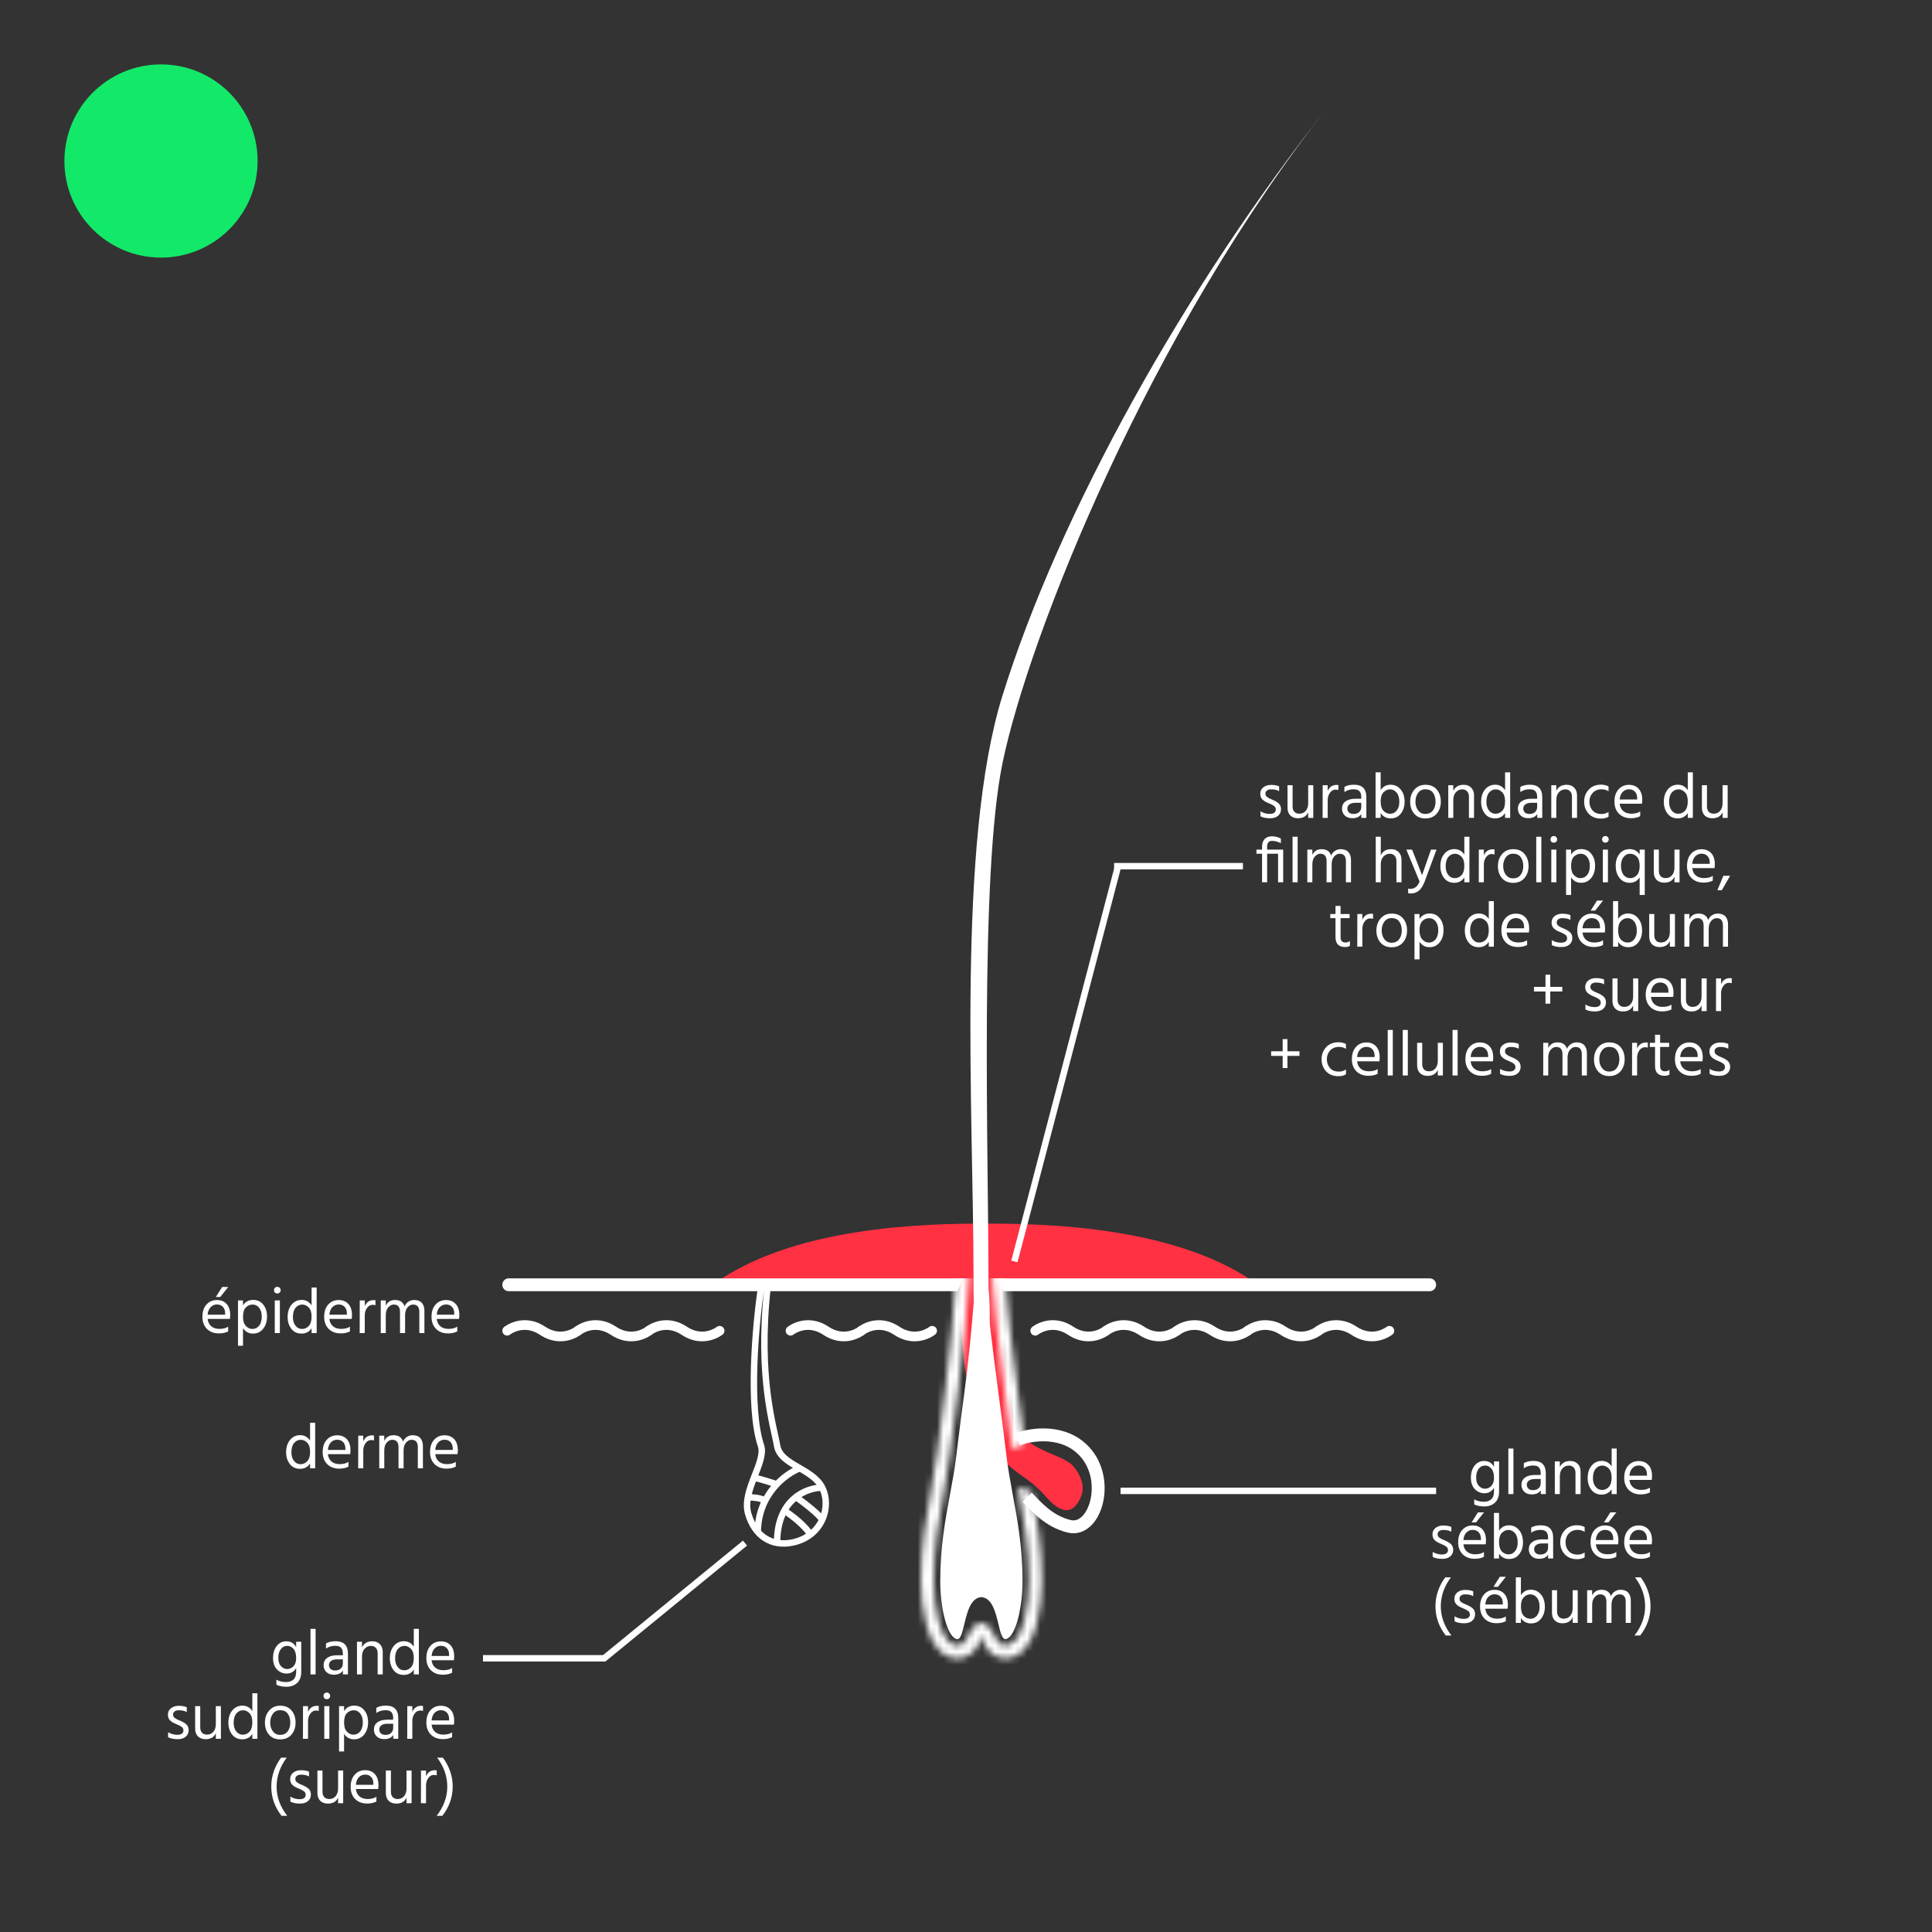 <svg width="300" height="300" viewBox="0 0 300 300" fill="none" xmlns="http://www.w3.org/2000/svg">
<rect x="0" y="0" width="300" height="300" fill="#333333" stroke="none"/>
<path d="M168 232C168.5 230.5 167.5 228.5 166.5 227.5C164.461 225.46 157.379 225.071 157 219C156.5 211 154 202.8 156 200C158 197.2 152.167 197.833 149 198.5C149 205.167 149.8 219.5 153 223.5C157.5 229.5 159 228.5 162.5 232.5C166 236.5 167.5 233.5 168 232Z" fill="#FF3142"/>
<path fill-rule="evenodd" clip-rule="evenodd" d="M110 200H153H196C183.467 190.316 162 190 153 190C144 190 122.533 190.316 110 200Z" fill="#FF3142"/>
<path fill-rule="evenodd" clip-rule="evenodd" d="M149.5 198.5H79C78.448 198.5 78 198.948 78 199.5C78 200.052 78.448 200.5 79 200.5H148.667L149.5 198.5ZM155.85 200.5H222C222.552 200.5 223 200.052 223 199.5C223 198.948 222.552 198.5 222 198.5H155L155.85 200.5Z" fill="white"/>
<mask id="mask0" mask-type="alpha" maskUnits="userSpaceOnUse" x="143" y="195" width="19" height="63">
<path fill-rule="evenodd" clip-rule="evenodd" d="M155.793 195L155.992 197.786C156.301 202.114 157.232 210.06 157.961 215.543L157.963 215.553C158.33 218.312 158.715 221.209 159.08 224.215C158.538 224.376 157.83 224.644 157.169 225.073C156.785 221.868 156.375 218.781 155.983 215.837L155.982 215.827L155.979 215.807C155.248 210.317 154.311 202.32 153.997 197.929L153.997 197.929L153.931 197H150.569L150.503 197.929L150.503 197.929C150.187 202.347 149.521 210.344 148.794 215.807L148.791 215.829L148.789 215.839C148.365 219.03 147.918 222.388 147.507 225.883L147.507 225.883C147.269 227.906 146.905 229.875 146.521 231.945L146.52 231.952L146.518 231.959L146.51 232.003L146.509 232.01C145.781 235.938 145 240.176 145 245.5C145 247.587 145.258 249.798 145.72 251.575L145.72 251.576C145.95 252.462 146.241 253.281 146.601 253.933C146.941 254.548 147.442 255.202 148.184 255.449L148.184 255.449C148.678 255.614 149.169 255.506 149.544 255.201C149.851 254.951 150.032 254.609 150.144 254.355L150.144 254.355C150.174 254.287 150.204 254.214 150.233 254.136L150.222 254.136C150.276 254.043 150.329 253.947 150.384 253.849C150.846 253.018 151.37 252.077 152.375 252.004C153.38 252.077 153.904 253.018 154.366 253.849C154.433 253.968 154.498 254.085 154.563 254.197C154.584 254.252 154.606 254.305 154.628 254.355L154.628 254.355C154.74 254.609 154.922 254.951 155.229 255.201C155.603 255.506 156.094 255.614 156.589 255.449L156.589 255.449C157.33 255.202 157.832 254.548 158.172 253.933L156.936 232.429C156.936 232.429 156.936 232.429 156.936 232.429L158.172 253.933C158.532 253.28 158.823 252.462 159.052 251.576L159.053 251.575C159.515 249.798 159.772 247.587 159.772 245.5C159.772 240.176 158.991 235.938 158.264 232.01L158.262 232.003L158.254 231.959L158.253 231.952L158.251 231.945C158.196 231.645 158.141 231.348 158.086 231.052C158.575 230.897 159.263 231.066 160.265 231.835C160.984 235.718 161.772 240.063 161.772 245.5C161.772 247.729 161.5 250.112 160.988 252.079C160.735 253.053 160.393 254.047 159.923 254.899C159.517 255.634 158.699 256.853 157.221 257.346C156.047 257.738 154.846 257.468 153.966 256.752C153.829 256.641 153.706 256.524 153.596 256.405C153.348 256.138 153.164 255.863 153.028 255.624L153.028 255.623C152.925 255.442 152.851 255.281 152.797 255.16C152.634 254.788 152.498 254.363 152.386 253.96C152.274 254.363 152.139 254.788 151.975 255.16C151.922 255.281 151.847 255.442 151.744 255.623L151.744 255.624C151.609 255.863 151.424 256.138 151.177 256.405C151.066 256.524 150.943 256.641 150.806 256.752C149.926 257.468 148.726 257.738 147.551 257.346C146.073 256.853 145.255 255.634 144.85 254.899C144.379 254.047 144.037 253.053 143.784 252.079C143.273 250.112 143 247.729 143 245.5C143 239.972 143.815 235.572 144.543 231.639L144.555 231.581C144.94 229.5 145.292 227.596 145.521 225.65C145.935 222.129 146.384 218.749 146.81 215.553L146.811 215.543C147.53 210.143 148.193 202.196 148.508 197.786L148.707 195H155.793ZM156.541 225.55L155.983 215.837L156.541 225.55C156.541 225.55 156.541 225.55 156.541 225.55Z" fill="black"/>
</mask>
<g mask="url(#mask0)">
<rect x="116" y="198.5" width="73" height="73" fill="white"/>
</g>
<path fill-rule="evenodd" clip-rule="evenodd" d="M149.785 215.939C149.359 219.141 148.911 222.503 148.5 226C148.258 228.061 147.887 230.063 147.504 232.127C146.773 236.073 146 240.248 146 245.5C146 249.531 147 254 148.5 254.5C149.133 254.711 149.402 253.587 149.731 252.217C150.171 250.381 150.717 248.102 152.386 248.003C154.055 248.102 154.601 250.381 155.042 252.217C155.37 253.587 155.64 254.711 156.272 254.5C157.772 254 158.772 249.531 158.772 245.5C158.773 240.248 157.999 236.073 157.268 232.127C156.886 230.063 156.515 228.061 156.272 226C155.861 222.503 155.414 219.141 154.988 215.939C154.257 210.445 153.316 202.923 153 198.5H152.5H152H151.5C151.184 202.923 150.516 210.445 149.785 215.939Z" fill="white"/>
<path d="M151.5 192V198.5H153L152 192H151.5Z" fill="white"/>
<path d="M155.667 108C164.47 79.748 184 44.5 206.667 16C178.5 51.416 159.667 99 155.667 118.5C152.093 135.921 153.5 179 153.5 200C154.5 210.5 151.167 223 151.167 198C151.167 173 148.5 131 155.667 108Z" fill="white"/>
<path d="M158 223.5C160.167 222.667 165.3 221.9 168.5 225.5C172.5 230 170 238 166 237C162.8 236.2 161 234 159.5 232.5" stroke="white" stroke-width="2"/>
<path d="M118.168 200C117.334 205.667 116.168 218.5 118.168 224.5C119.001 227 115.168 231.5 116.168 235C117.168 238.5 119.803 240.248 123.168 239.5C127.668 238.5 129.168 234 127.668 231C126.168 228 121.168 227.5 120.668 224.5C120.168 221.5 117.668 214 119.168 200" stroke="white"/>
<path d="M127.667 231C125.334 231 120.667 232.7 120.667 239.5" stroke="white"/>
<path d="M124.167 228C122.001 228.833 117.667 232 117.667 238" stroke="white"/>
<path d="M123.667 232.5C124.834 233.333 127.267 235.2 127.667 236" stroke="white"/>
<path d="M121.667 234.5C122.501 235 124.467 236.4 125.667 238" stroke="white"/>
<path d="M116.167 232.5C116.834 232.5 118.267 232.6 118.667 233" stroke="white"/>
<path d="M120.667 230.5C119.667 230.167 117.567 229.5 117.167 229.5" stroke="white"/>
<path d="M198.623 122.1V122.85C198.316 122.663 197.896 122.57 197.363 122.57C197.096 122.57 196.883 122.633 196.723 122.76C196.569 122.88 196.493 123.037 196.493 123.23C196.493 123.35 196.516 123.457 196.563 123.55C196.609 123.637 196.699 123.723 196.833 123.81C196.973 123.897 197.073 123.957 197.133 123.99C197.199 124.017 197.339 124.077 197.553 124.17C197.979 124.343 198.313 124.54 198.553 124.76C198.793 124.98 198.913 125.277 198.913 125.65C198.913 126.083 198.759 126.427 198.453 126.68C198.153 126.933 197.739 127.06 197.213 127.06C196.599 127.06 196.103 126.957 195.723 126.75V125.98C196.169 126.247 196.649 126.38 197.163 126.38C197.469 126.38 197.703 126.32 197.863 126.2C198.023 126.08 198.103 125.917 198.103 125.71C198.103 125.47 198.013 125.283 197.833 125.15C197.659 125.017 197.366 124.867 196.953 124.7C196.573 124.553 196.266 124.37 196.033 124.15C195.806 123.93 195.693 123.633 195.693 123.26C195.693 122.84 195.849 122.507 196.163 122.26C196.483 122.007 196.879 121.88 197.353 121.88C197.879 121.88 198.303 121.953 198.623 122.1ZM203.134 121.93H203.924V127H203.134V126.12C202.867 126.747 202.337 127.06 201.544 127.06C201.044 127.06 200.647 126.913 200.354 126.62C200.067 126.32 199.924 125.92 199.924 125.42V121.93H200.714V125.22C200.714 125.587 200.807 125.867 200.994 126.06C201.181 126.253 201.434 126.35 201.754 126.35C202.174 126.35 202.507 126.203 202.754 125.91C203.007 125.617 203.134 125.22 203.134 124.72V121.93ZM206.164 121.93V122.82C206.431 122.193 206.891 121.88 207.544 121.88C207.664 121.88 207.758 121.887 207.824 121.9V122.68C207.684 122.633 207.541 122.61 207.394 122.61C207.041 122.61 206.748 122.773 206.514 123.1C206.281 123.427 206.164 123.803 206.164 124.23V127H205.374L205.384 121.93H206.164ZM211.376 124.66H210.496C210.069 124.66 209.749 124.743 209.536 124.91C209.323 125.077 209.216 125.287 209.216 125.54C209.216 125.793 209.299 126 209.466 126.16C209.633 126.313 209.876 126.39 210.196 126.39C210.556 126.39 210.843 126.29 211.056 126.09C211.269 125.883 211.376 125.623 211.376 125.31V124.66ZM208.756 122.99V122.2C209.136 121.967 209.636 121.85 210.256 121.85C211.529 121.85 212.166 122.497 212.166 123.79V127H211.386V126.4C211.126 126.833 210.653 127.05 209.966 127.05C209.493 127.05 209.109 126.91 208.816 126.63C208.529 126.35 208.386 125.997 208.386 125.57C208.386 125.083 208.569 124.707 208.936 124.44C209.309 124.167 209.816 124.03 210.456 124.03H211.376V123.77C211.376 123.37 211.286 123.07 211.106 122.87C210.926 122.663 210.623 122.56 210.196 122.56C209.656 122.56 209.176 122.703 208.756 122.99ZM215.878 126.36C216.285 126.36 216.621 126.19 216.888 125.85C217.155 125.51 217.288 125.067 217.288 124.52C217.288 123.893 217.148 123.413 216.868 123.08C216.595 122.74 216.248 122.57 215.828 122.57C215.468 122.57 215.138 122.72 214.838 123.02C214.538 123.32 214.388 123.79 214.388 124.43C214.388 125.103 214.531 125.593 214.818 125.9C215.111 126.207 215.465 126.36 215.878 126.36ZM214.388 119.93V122.69C214.755 122.13 215.268 121.85 215.928 121.85C216.568 121.85 217.091 122.097 217.498 122.59C217.905 123.077 218.108 123.717 218.108 124.51C218.108 125.223 217.915 125.83 217.528 126.33C217.148 126.83 216.621 127.08 215.948 127.08C215.268 127.08 214.748 126.803 214.388 126.25V127H213.598V119.93H214.388ZM221.331 127.09C220.604 127.09 220.028 126.847 219.601 126.36C219.181 125.867 218.971 125.247 218.971 124.5C218.971 123.747 219.188 123.12 219.621 122.62C220.061 122.113 220.631 121.86 221.331 121.86C222.098 121.86 222.688 122.107 223.101 122.6C223.521 123.093 223.731 123.72 223.731 124.48C223.731 125.233 223.518 125.857 223.091 126.35C222.664 126.843 222.078 127.09 221.331 127.09ZM221.331 122.56C220.851 122.56 220.474 122.747 220.201 123.12C219.928 123.493 219.791 123.95 219.791 124.49C219.791 125.017 219.931 125.467 220.211 125.84C220.491 126.207 220.864 126.39 221.331 126.39C221.838 126.39 222.228 126.21 222.501 125.85C222.774 125.483 222.911 125.03 222.911 124.49C222.911 123.93 222.781 123.47 222.521 123.11C222.261 122.743 221.864 122.56 221.331 122.56ZM225.666 121.93V122.81C225.966 122.177 226.5 121.86 227.266 121.86C227.76 121.86 228.153 122.01 228.446 122.31C228.74 122.61 228.886 123.01 228.886 123.51V127H228.096V123.72C228.096 123.347 228 123.063 227.806 122.87C227.62 122.67 227.373 122.57 227.066 122.57C226.686 122.57 226.356 122.717 226.076 123.01C225.803 123.303 225.666 123.71 225.666 124.23V127H224.886V121.93H225.666ZM232.217 126.36C232.63 126.36 232.98 126.207 233.267 125.9C233.56 125.593 233.707 125.103 233.707 124.43C233.707 123.79 233.557 123.32 233.257 123.02C232.957 122.72 232.627 122.57 232.267 122.57C231.847 122.57 231.497 122.74 231.217 123.08C230.943 123.413 230.807 123.893 230.807 124.52C230.807 125.067 230.94 125.51 231.207 125.85C231.473 126.19 231.81 126.36 232.217 126.36ZM233.707 119.93H234.497V127H233.707V126.25C233.347 126.803 232.827 127.08 232.147 127.08C231.473 127.08 230.943 126.83 230.557 126.33C230.177 125.83 229.987 125.223 229.987 124.51C229.987 123.717 230.19 123.077 230.597 122.59C231.003 122.097 231.527 121.85 232.167 121.85C232.827 121.85 233.34 122.133 233.707 122.7V119.93ZM238.69 124.66H237.81C237.384 124.66 237.064 124.743 236.85 124.91C236.637 125.077 236.53 125.287 236.53 125.54C236.53 125.793 236.614 126 236.78 126.16C236.947 126.313 237.19 126.39 237.51 126.39C237.87 126.39 238.157 126.29 238.37 126.09C238.584 125.883 238.69 125.623 238.69 125.31V124.66ZM236.07 122.99V122.2C236.45 121.967 236.95 121.85 237.57 121.85C238.844 121.85 239.48 122.497 239.48 123.79V127H238.7V126.4C238.44 126.833 237.967 127.05 237.28 127.05C236.807 127.05 236.424 126.91 236.13 126.63C235.844 126.35 235.7 125.997 235.7 125.57C235.7 125.083 235.884 124.707 236.25 124.44C236.624 124.167 237.13 124.03 237.77 124.03H238.69V123.77C238.69 123.37 238.6 123.07 238.42 122.87C238.24 122.663 237.937 122.56 237.51 122.56C236.97 122.56 236.49 122.703 236.07 122.99ZM241.662 121.93V122.81C241.962 122.177 242.496 121.86 243.262 121.86C243.756 121.86 244.149 122.01 244.442 122.31C244.736 122.61 244.882 123.01 244.882 123.51V127H244.092V123.72C244.092 123.347 243.996 123.063 243.802 122.87C243.616 122.67 243.369 122.57 243.062 122.57C242.682 122.57 242.352 122.717 242.072 123.01C241.799 123.303 241.662 123.71 241.662 124.23V127H240.882V121.93H241.662ZM246.803 124.49C246.809 125.037 246.976 125.493 247.303 125.86C247.629 126.22 248.093 126.4 248.693 126.4C249.079 126.4 249.439 126.29 249.773 126.07V126.82C249.453 127.013 249.059 127.11 248.593 127.11C247.793 127.11 247.156 126.857 246.683 126.35C246.216 125.837 245.983 125.213 245.983 124.48C245.983 123.76 246.216 123.14 246.683 122.62C247.156 122.1 247.799 121.84 248.613 121.84C249.046 121.84 249.433 121.933 249.773 122.12V122.87C249.466 122.663 249.106 122.56 248.693 122.56C248.119 122.56 247.659 122.747 247.313 123.12C246.973 123.487 246.803 123.943 246.803 124.49ZM254.22 124.14V123.94C254.22 123.52 254.106 123.187 253.88 122.94C253.653 122.687 253.34 122.56 252.94 122.56C252.56 122.56 252.236 122.697 251.97 122.97C251.703 123.243 251.546 123.633 251.5 124.14H254.22ZM254.69 126V126.74C254.296 126.947 253.816 127.05 253.25 127.05C252.483 127.05 251.863 126.817 251.39 126.35C250.923 125.877 250.69 125.253 250.69 124.48C250.69 123.673 250.9 123.037 251.32 122.57C251.74 122.103 252.28 121.87 252.94 121.87C253.573 121.87 254.076 122.073 254.45 122.48C254.823 122.887 255.01 123.463 255.01 124.21C255.01 124.423 254.993 124.62 254.96 124.8H251.5C251.56 125.3 251.75 125.683 252.07 125.95C252.39 126.217 252.81 126.35 253.33 126.35C253.896 126.35 254.35 126.233 254.69 126ZM260.586 126.36C260.999 126.36 261.349 126.207 261.636 125.9C261.929 125.593 262.076 125.103 262.076 124.43C262.076 123.79 261.926 123.32 261.626 123.02C261.326 122.72 260.996 122.57 260.636 122.57C260.216 122.57 259.866 122.74 259.586 123.08C259.312 123.413 259.176 123.893 259.176 124.52C259.176 125.067 259.309 125.51 259.576 125.85C259.842 126.19 260.179 126.36 260.586 126.36ZM262.076 119.93H262.866V127H262.076V126.25C261.716 126.803 261.196 127.08 260.516 127.08C259.842 127.08 259.312 126.83 258.926 126.33C258.546 125.83 258.356 125.223 258.356 124.51C258.356 123.717 258.559 123.077 258.966 122.59C259.372 122.097 259.896 121.85 260.536 121.85C261.196 121.85 261.709 122.133 262.076 122.7V119.93ZM267.48 121.93H268.27V127H267.48V126.12C267.213 126.747 266.683 127.06 265.89 127.06C265.39 127.06 264.993 126.913 264.7 126.62C264.413 126.32 264.27 125.92 264.27 125.42V121.93H265.06V125.22C265.06 125.587 265.153 125.867 265.34 126.06C265.526 126.253 265.78 126.35 266.1 126.35C266.52 126.35 266.853 126.203 267.1 125.91C267.353 125.617 267.48 125.22 267.48 124.72V121.93ZM199.251 131.93V137H198.461V132.57H196.761V137H195.971V132.57H195.101V131.93H195.971V131.46C195.971 130.967 196.104 130.577 196.371 130.29C196.637 130.003 197.014 129.86 197.501 129.86C197.974 129.86 198.437 129.973 198.891 130.2V130.93C198.424 130.69 197.971 130.57 197.531 130.57C197.017 130.57 196.761 130.87 196.761 131.47V131.93H199.251ZM200.708 137V129.93H201.498V137H200.708ZM203.781 131.93V132.75C204.061 132.157 204.538 131.86 205.211 131.86C205.991 131.86 206.485 132.19 206.691 132.85C206.838 132.53 207.041 132.287 207.301 132.12C207.568 131.947 207.865 131.86 208.191 131.86C208.718 131.86 209.115 132.01 209.381 132.31C209.648 132.61 209.781 133.013 209.781 133.52V137H208.991V133.72C208.991 132.953 208.668 132.57 208.021 132.57C207.701 132.57 207.415 132.717 207.161 133.01C206.908 133.297 206.781 133.703 206.781 134.23V137H205.991V133.72C205.991 132.953 205.668 132.57 205.021 132.57C204.701 132.57 204.415 132.717 204.161 133.01C203.908 133.297 203.781 133.703 203.781 134.23V137H203.001V131.93H203.781ZM214.406 129.93V132.81C214.706 132.177 215.24 131.86 216.006 131.86C216.493 131.86 216.883 132.01 217.176 132.31C217.476 132.61 217.626 133.017 217.626 133.53V137H216.836V133.72C216.836 133.353 216.74 133.07 216.546 132.87C216.36 132.67 216.113 132.57 215.806 132.57C215.433 132.57 215.106 132.713 214.826 133C214.546 133.287 214.406 133.697 214.406 134.23V137H213.626V129.93H214.406ZM220.427 136.87L218.377 131.93H219.267L219.927 133.6L220.817 135.9C220.87 135.727 221.137 134.96 221.617 133.6L222.207 131.93H223.057L221.227 136.87C220.967 137.557 220.657 138.04 220.297 138.32C219.944 138.6 219.537 138.74 219.077 138.74C218.904 138.74 218.764 138.723 218.657 138.69V137.98C218.757 138.007 218.87 138.02 218.997 138.02C219.67 138.02 220.147 137.637 220.427 136.87ZM225.889 136.36C226.302 136.36 226.652 136.207 226.939 135.9C227.232 135.593 227.379 135.103 227.379 134.43C227.379 133.79 227.229 133.32 226.929 133.02C226.629 132.72 226.299 132.57 225.939 132.57C225.519 132.57 225.169 132.74 224.889 133.08C224.615 133.413 224.479 133.893 224.479 134.52C224.479 135.067 224.612 135.51 224.879 135.85C225.145 136.19 225.482 136.36 225.889 136.36ZM227.379 129.93H228.169V137H227.379V136.25C227.019 136.803 226.499 137.08 225.819 137.08C225.145 137.08 224.615 136.83 224.229 136.33C223.849 135.83 223.659 135.223 223.659 134.51C223.659 133.717 223.862 133.077 224.269 132.59C224.675 132.097 225.199 131.85 225.839 131.85C226.499 131.85 227.012 132.133 227.379 132.7V129.93ZM230.412 131.93V132.82C230.679 132.193 231.139 131.88 231.792 131.88C231.912 131.88 232.006 131.887 232.072 131.9V132.68C231.932 132.633 231.789 132.61 231.642 132.61C231.289 132.61 230.996 132.773 230.762 133.1C230.529 133.427 230.412 133.803 230.412 134.23V137H229.622L229.632 131.93H230.412ZM234.954 137.09C234.227 137.09 233.651 136.847 233.224 136.36C232.804 135.867 232.594 135.247 232.594 134.5C232.594 133.747 232.811 133.12 233.244 132.62C233.684 132.113 234.254 131.86 234.954 131.86C235.721 131.86 236.311 132.107 236.724 132.6C237.144 133.093 237.354 133.72 237.354 134.48C237.354 135.233 237.141 135.857 236.714 136.35C236.287 136.843 235.701 137.09 234.954 137.09ZM234.954 132.56C234.474 132.56 234.097 132.747 233.824 133.12C233.551 133.493 233.414 133.95 233.414 134.49C233.414 135.017 233.554 135.467 233.834 135.84C234.114 136.207 234.487 136.39 234.954 136.39C235.461 136.39 235.851 136.21 236.124 135.85C236.397 135.483 236.534 135.03 236.534 134.49C236.534 133.93 236.404 133.47 236.144 133.11C235.884 132.743 235.487 132.56 234.954 132.56ZM238.549 137V129.93H239.339V137H238.549ZM240.883 137V131.93H241.673V137H240.883ZM240.903 130.71C240.81 130.61 240.763 130.487 240.763 130.34C240.763 130.193 240.81 130.07 240.903 129.97C241.003 129.87 241.127 129.82 241.273 129.82C241.42 129.82 241.543 129.87 241.643 129.97C241.743 130.07 241.793 130.193 241.793 130.34C241.793 130.487 241.743 130.61 241.643 130.71C241.543 130.803 241.42 130.85 241.273 130.85C241.127 130.85 241.003 130.803 240.903 130.71ZM245.407 136.36C245.834 136.36 246.184 136.193 246.457 135.86C246.731 135.52 246.867 135.04 246.867 134.42C246.867 133.867 246.734 133.42 246.467 133.08C246.201 132.74 245.864 132.57 245.457 132.57C245.051 132.57 244.697 132.72 244.397 133.02C244.104 133.313 243.957 133.797 243.957 134.47C243.957 135.117 244.107 135.593 244.407 135.9C244.707 136.207 245.041 136.36 245.407 136.36ZM243.957 131.93V132.7C244.311 132.133 244.834 131.85 245.527 131.85C246.201 131.85 246.727 132.097 247.107 132.59C247.494 133.077 247.687 133.687 247.687 134.42C247.687 135.2 247.484 135.84 247.077 136.34C246.677 136.833 246.154 137.08 245.507 137.08C244.841 137.08 244.324 136.797 243.957 136.23V138.97H243.177V131.93H243.957ZM248.891 137V131.93H249.681V137H248.891ZM248.911 130.71C248.818 130.61 248.771 130.487 248.771 130.34C248.771 130.193 248.818 130.07 248.911 129.97C249.011 129.87 249.134 129.82 249.281 129.82C249.428 129.82 249.551 129.87 249.651 129.97C249.751 130.07 249.801 130.193 249.801 130.34C249.801 130.487 249.751 130.61 249.651 130.71C249.551 130.803 249.428 130.85 249.281 130.85C249.134 130.85 249.011 130.803 248.911 130.71ZM253.165 136.36C253.532 136.36 253.862 136.21 254.155 135.91C254.455 135.603 254.605 135.123 254.605 134.47C254.605 133.797 254.458 133.313 254.165 133.02C253.872 132.72 253.522 132.57 253.115 132.57C252.708 132.57 252.372 132.74 252.105 133.08C251.838 133.42 251.705 133.867 251.705 134.42C251.705 135.04 251.842 135.52 252.115 135.86C252.388 136.193 252.738 136.36 253.165 136.36ZM254.605 131.93H255.395V138.97H254.605V136.24C254.238 136.8 253.725 137.08 253.065 137.08C252.418 137.08 251.892 136.833 251.485 136.34C251.085 135.84 250.885 135.2 250.885 134.42C250.885 133.687 251.078 133.077 251.465 132.59C251.852 132.097 252.382 131.85 253.055 131.85C253.728 131.85 254.245 132.127 254.605 132.68V131.93ZM260.009 131.93H260.799V137H260.009V136.12C259.742 136.747 259.212 137.06 258.419 137.06C257.919 137.06 257.522 136.913 257.229 136.62C256.942 136.32 256.799 135.92 256.799 135.42V131.93H257.589V135.22C257.589 135.587 257.682 135.867 257.869 136.06C258.056 136.253 258.309 136.35 258.629 136.35C259.049 136.35 259.382 136.203 259.629 135.91C259.882 135.617 260.009 135.22 260.009 134.72V131.93ZM265.489 134.14V133.94C265.489 133.52 265.376 133.187 265.149 132.94C264.923 132.687 264.609 132.56 264.209 132.56C263.829 132.56 263.506 132.697 263.239 132.97C262.973 133.243 262.816 133.633 262.769 134.14H265.489ZM265.959 136V136.74C265.566 136.947 265.086 137.05 264.519 137.05C263.753 137.05 263.133 136.817 262.659 136.35C262.193 135.877 261.959 135.253 261.959 134.48C261.959 133.673 262.169 133.037 262.589 132.57C263.009 132.103 263.549 131.87 264.209 131.87C264.843 131.87 265.346 132.073 265.719 132.48C266.093 132.887 266.279 133.463 266.279 134.21C266.279 134.423 266.263 134.62 266.229 134.8H262.769C262.829 135.3 263.019 135.683 263.339 135.95C263.659 136.217 264.079 136.35 264.599 136.35C265.166 136.35 265.619 136.233 265.959 136ZM266.674 138.23L267.604 135.99H268.654L267.364 138.23H266.674ZM208.164 142.57V145.54C208.164 146.08 208.417 146.35 208.924 146.35C209.184 146.35 209.414 146.273 209.614 146.12V146.87C209.394 146.99 209.147 147.05 208.874 147.05C207.874 147.05 207.374 146.54 207.374 145.52V142.57H206.564V141.93H207.374V140.67H208.164V141.93H209.564V142.57H208.164ZM211.545 141.93V142.82C211.812 142.193 212.272 141.88 212.925 141.88C213.045 141.88 213.138 141.887 213.205 141.9V142.68C213.065 142.633 212.922 142.61 212.775 142.61C212.422 142.61 212.128 142.773 211.895 143.1C211.662 143.427 211.545 143.803 211.545 144.23V147H210.755L210.765 141.93H211.545ZM216.087 147.09C215.36 147.09 214.784 146.847 214.357 146.36C213.937 145.867 213.727 145.247 213.727 144.5C213.727 143.747 213.944 143.12 214.377 142.62C214.817 142.113 215.387 141.86 216.087 141.86C216.854 141.86 217.444 142.107 217.857 142.6C218.277 143.093 218.487 143.72 218.487 144.48C218.487 145.233 218.274 145.857 217.847 146.35C217.42 146.843 216.834 147.09 216.087 147.09ZM216.087 142.56C215.607 142.56 215.23 142.747 214.957 143.12C214.684 143.493 214.547 143.95 214.547 144.49C214.547 145.017 214.687 145.467 214.967 145.84C215.247 146.207 215.62 146.39 216.087 146.39C216.594 146.39 216.984 146.21 217.257 145.85C217.53 145.483 217.667 145.03 217.667 144.49C217.667 143.93 217.537 143.47 217.277 143.11C217.017 142.743 216.62 142.56 216.087 142.56ZM221.872 146.36C222.299 146.36 222.649 146.193 222.922 145.86C223.195 145.52 223.332 145.04 223.332 144.42C223.332 143.867 223.199 143.42 222.932 143.08C222.665 142.74 222.329 142.57 221.922 142.57C221.515 142.57 221.162 142.72 220.862 143.02C220.569 143.313 220.422 143.797 220.422 144.47C220.422 145.117 220.572 145.593 220.872 145.9C221.172 146.207 221.505 146.36 221.872 146.36ZM220.422 141.93V142.7C220.775 142.133 221.299 141.85 221.992 141.85C222.665 141.85 223.192 142.097 223.572 142.59C223.959 143.077 224.152 143.687 224.152 144.42C224.152 145.2 223.949 145.84 223.542 146.34C223.142 146.833 222.619 147.08 221.972 147.08C221.305 147.08 220.789 146.797 220.422 146.23V148.97H219.642V141.93H220.422ZM229.687 146.36C230.101 146.36 230.451 146.207 230.737 145.9C231.031 145.593 231.177 145.103 231.177 144.43C231.177 143.79 231.027 143.32 230.727 143.02C230.427 142.72 230.097 142.57 229.737 142.57C229.317 142.57 228.967 142.74 228.687 143.08C228.414 143.413 228.277 143.893 228.277 144.52C228.277 145.067 228.411 145.51 228.677 145.85C228.944 146.19 229.281 146.36 229.687 146.36ZM231.177 139.93H231.967V147H231.177V146.25C230.817 146.803 230.297 147.08 229.617 147.08C228.944 147.08 228.414 146.83 228.027 146.33C227.647 145.83 227.457 145.223 227.457 144.51C227.457 143.717 227.661 143.077 228.067 142.59C228.474 142.097 228.997 141.85 229.637 141.85C230.297 141.85 230.811 142.133 231.177 142.7V139.93ZM236.661 144.14V143.94C236.661 143.52 236.548 143.187 236.321 142.94C236.095 142.687 235.781 142.56 235.381 142.56C235.001 142.56 234.678 142.697 234.411 142.97C234.145 143.243 233.988 143.633 233.941 144.14H236.661ZM237.131 146V146.74C236.738 146.947 236.258 147.05 235.691 147.05C234.925 147.05 234.305 146.817 233.831 146.35C233.365 145.877 233.131 145.253 233.131 144.48C233.131 143.673 233.341 143.037 233.761 142.57C234.181 142.103 234.721 141.87 235.381 141.87C236.015 141.87 236.518 142.073 236.891 142.48C237.265 142.887 237.451 143.463 237.451 144.21C237.451 144.423 237.435 144.62 237.401 144.8H233.941C234.001 145.3 234.191 145.683 234.511 145.95C234.831 146.217 235.251 146.35 235.771 146.35C236.338 146.35 236.791 146.233 237.131 146ZM243.857 142.1V142.85C243.551 142.663 243.131 142.57 242.597 142.57C242.331 142.57 242.117 142.633 241.957 142.76C241.804 142.88 241.727 143.037 241.727 143.23C241.727 143.35 241.751 143.457 241.797 143.55C241.844 143.637 241.934 143.723 242.067 143.81C242.207 143.897 242.307 143.957 242.367 143.99C242.434 144.017 242.574 144.077 242.787 144.17C243.214 144.343 243.547 144.54 243.787 144.76C244.027 144.98 244.147 145.277 244.147 145.65C244.147 146.083 243.994 146.427 243.687 146.68C243.387 146.933 242.974 147.06 242.447 147.06C241.834 147.06 241.337 146.957 240.957 146.75V145.98C241.404 146.247 241.884 146.38 242.397 146.38C242.704 146.38 242.937 146.32 243.097 146.2C243.257 146.08 243.337 145.917 243.337 145.71C243.337 145.47 243.247 145.283 243.067 145.15C242.894 145.017 242.601 144.867 242.187 144.7C241.807 144.553 241.501 144.37 241.267 144.15C241.041 143.93 240.927 143.633 240.927 143.26C240.927 142.84 241.084 142.507 241.397 142.26C241.717 142.007 242.114 141.88 242.587 141.88C243.114 141.88 243.537 141.953 243.857 142.1ZM248.928 139.84L247.688 141.4H246.998L247.988 139.84H248.928ZM248.448 144.14V143.94C248.448 143.52 248.335 143.187 248.108 142.94C247.882 142.687 247.568 142.56 247.168 142.56C246.788 142.56 246.465 142.697 246.198 142.97C245.932 143.243 245.775 143.633 245.728 144.14H248.448ZM248.918 146V146.74C248.525 146.947 248.045 147.05 247.478 147.05C246.712 147.05 246.092 146.817 245.618 146.35C245.152 145.877 244.918 145.253 244.918 144.48C244.918 143.673 245.128 143.037 245.548 142.57C245.968 142.103 246.508 141.87 247.168 141.87C247.802 141.87 248.305 142.073 248.678 142.48C249.052 142.887 249.238 143.463 249.238 144.21C249.238 144.423 249.222 144.62 249.188 144.8H245.728C245.788 145.3 245.978 145.683 246.298 145.95C246.618 146.217 247.038 146.35 247.558 146.35C248.125 146.35 248.578 146.233 248.918 146ZM252.753 146.36C253.16 146.36 253.496 146.19 253.763 145.85C254.03 145.51 254.163 145.067 254.163 144.52C254.163 143.893 254.023 143.413 253.743 143.08C253.47 142.74 253.123 142.57 252.703 142.57C252.343 142.57 252.013 142.72 251.713 143.02C251.413 143.32 251.263 143.79 251.263 144.43C251.263 145.103 251.406 145.593 251.693 145.9C251.986 146.207 252.34 146.36 252.753 146.36ZM251.263 139.93V142.69C251.63 142.13 252.143 141.85 252.803 141.85C253.443 141.85 253.966 142.097 254.373 142.59C254.78 143.077 254.983 143.717 254.983 144.51C254.983 145.223 254.79 145.83 254.403 146.33C254.023 146.83 253.496 147.08 252.823 147.08C252.143 147.08 251.623 146.803 251.263 146.25V147H250.473V139.93H251.263ZM259.296 141.93H260.086V147H259.296V146.12C259.029 146.747 258.499 147.06 257.706 147.06C257.206 147.06 256.809 146.913 256.516 146.62C256.229 146.32 256.086 145.92 256.086 145.42V141.93H256.876V145.22C256.876 145.587 256.969 145.867 257.156 146.06C257.343 146.253 257.596 146.35 257.916 146.35C258.336 146.35 258.669 146.203 258.916 145.91C259.169 145.617 259.296 145.22 259.296 144.72V141.93ZM262.326 141.93V142.75C262.606 142.157 263.083 141.86 263.756 141.86C264.536 141.86 265.03 142.19 265.236 142.85C265.383 142.53 265.586 142.287 265.846 142.12C266.113 141.947 266.41 141.86 266.736 141.86C267.263 141.86 267.66 142.01 267.926 142.31C268.193 142.61 268.326 143.013 268.326 143.52V147H267.536V143.72C267.536 142.953 267.213 142.57 266.566 142.57C266.246 142.57 265.96 142.717 265.706 143.01C265.453 143.297 265.326 143.703 265.326 144.23V147H264.536V143.72C264.536 142.953 264.213 142.57 263.566 142.57C263.246 142.57 262.96 142.717 262.706 143.01C262.453 143.297 262.326 143.703 262.326 144.23V147H261.546V141.93H262.326ZM242.593 153.24V153.96H240.723V155.85H239.983V153.96H238.193V153.24H239.983V151.35H240.723V153.24H242.593ZM249.082 152.1V152.85C248.775 152.663 248.355 152.57 247.822 152.57C247.555 152.57 247.342 152.633 247.182 152.76C247.028 152.88 246.952 153.037 246.952 153.23C246.952 153.35 246.975 153.457 247.022 153.55C247.068 153.637 247.158 153.723 247.292 153.81C247.432 153.897 247.532 153.957 247.592 153.99C247.658 154.017 247.798 154.077 248.012 154.17C248.438 154.343 248.772 154.54 249.012 154.76C249.252 154.98 249.372 155.277 249.372 155.65C249.372 156.083 249.218 156.427 248.912 156.68C248.612 156.933 248.198 157.06 247.672 157.06C247.058 157.06 246.562 156.957 246.182 156.75V155.98C246.628 156.247 247.108 156.38 247.622 156.38C247.928 156.38 248.162 156.32 248.322 156.2C248.482 156.08 248.562 155.917 248.562 155.71C248.562 155.47 248.472 155.283 248.292 155.15C248.118 155.017 247.825 154.867 247.412 154.7C247.032 154.553 246.725 154.37 246.492 154.15C246.265 153.93 246.152 153.633 246.152 153.26C246.152 152.84 246.308 152.507 246.622 152.26C246.942 152.007 247.338 151.88 247.812 151.88C248.338 151.88 248.762 151.953 249.082 152.1ZM253.593 151.93H254.383V157H253.593V156.12C253.326 156.747 252.796 157.06 252.003 157.06C251.503 157.06 251.106 156.913 250.813 156.62C250.526 156.32 250.383 155.92 250.383 155.42V151.93H251.173V155.22C251.173 155.587 251.266 155.867 251.453 156.06C251.64 156.253 251.893 156.35 252.213 156.35C252.633 156.35 252.966 156.203 253.213 155.91C253.466 155.617 253.593 155.22 253.593 154.72V151.93ZM259.073 154.14V153.94C259.073 153.52 258.96 153.187 258.733 152.94C258.507 152.687 258.193 152.56 257.793 152.56C257.413 152.56 257.09 152.697 256.823 152.97C256.557 153.243 256.4 153.633 256.353 154.14H259.073ZM259.543 156V156.74C259.15 156.947 258.67 157.05 258.103 157.05C257.337 157.05 256.717 156.817 256.243 156.35C255.777 155.877 255.543 155.253 255.543 154.48C255.543 153.673 255.753 153.037 256.173 152.57C256.593 152.103 257.133 151.87 257.793 151.87C258.427 151.87 258.93 152.073 259.303 152.48C259.677 152.887 259.863 153.463 259.863 154.21C259.863 154.423 259.847 154.62 259.813 154.8H256.353C256.413 155.3 256.603 155.683 256.923 155.95C257.243 156.217 257.663 156.35 258.183 156.35C258.75 156.35 259.203 156.233 259.543 156ZM264.218 151.93H265.008V157H264.218V156.12C263.951 156.747 263.421 157.06 262.628 157.06C262.128 157.06 261.731 156.913 261.438 156.62C261.151 156.32 261.008 155.92 261.008 155.42V151.93H261.798V155.22C261.798 155.587 261.891 155.867 262.078 156.06C262.265 156.253 262.518 156.35 262.838 156.35C263.258 156.35 263.591 156.203 263.838 155.91C264.091 155.617 264.218 155.22 264.218 154.72V151.93ZM267.248 151.93V152.82C267.515 152.193 267.975 151.88 268.628 151.88C268.748 151.88 268.842 151.887 268.908 151.9V152.68C268.768 152.633 268.625 152.61 268.478 152.61C268.125 152.61 267.832 152.773 267.598 153.1C267.365 153.427 267.248 153.803 267.248 154.23V157H266.458L266.468 151.93H267.248ZM201.783 163.24V163.96H199.913V165.85H199.173V163.96H197.383V163.24H199.173V161.35H199.913V163.24H201.783ZM206.031 164.49C206.038 165.037 206.205 165.493 206.531 165.86C206.858 166.22 207.321 166.4 207.921 166.4C208.308 166.4 208.668 166.29 209.001 166.07V166.82C208.681 167.013 208.288 167.11 207.821 167.11C207.021 167.11 206.385 166.857 205.911 166.35C205.445 165.837 205.211 165.213 205.211 164.48C205.211 163.76 205.445 163.14 205.911 162.62C206.385 162.1 207.028 161.84 207.841 161.84C208.275 161.84 208.661 161.933 209.001 162.12V162.87C208.695 162.663 208.335 162.56 207.921 162.56C207.348 162.56 206.888 162.747 206.541 163.12C206.201 163.487 206.031 163.943 206.031 164.49ZM213.448 164.14V163.94C213.448 163.52 213.335 163.187 213.108 162.94C212.882 162.687 212.568 162.56 212.168 162.56C211.788 162.56 211.465 162.697 211.198 162.97C210.932 163.243 210.775 163.633 210.728 164.14H213.448ZM213.918 166V166.74C213.525 166.947 213.045 167.05 212.478 167.05C211.712 167.05 211.092 166.817 210.618 166.35C210.152 165.877 209.918 165.253 209.918 164.48C209.918 163.673 210.128 163.037 210.548 162.57C210.968 162.103 211.508 161.87 212.168 161.87C212.802 161.87 213.305 162.073 213.678 162.48C214.052 162.887 214.238 163.463 214.238 164.21C214.238 164.423 214.222 164.62 214.188 164.8H210.728C210.788 165.3 210.978 165.683 211.298 165.95C211.618 166.217 212.038 166.35 212.558 166.35C213.125 166.35 213.578 166.233 213.918 166ZM215.483 167V159.93H216.273V167H215.483ZM217.817 167V159.93H218.607V167H217.817ZM223.261 161.93H224.051V167H223.261V166.12C222.994 166.747 222.464 167.06 221.671 167.06C221.171 167.06 220.774 166.913 220.481 166.62C220.194 166.32 220.051 165.92 220.051 165.42V161.93H220.841V165.22C220.841 165.587 220.934 165.867 221.121 166.06C221.308 166.253 221.561 166.35 221.881 166.35C222.301 166.35 222.634 166.203 222.881 165.91C223.134 165.617 223.261 165.22 223.261 164.72V161.93ZM225.551 167V159.93H226.341V167H225.551ZM231.075 164.14V163.94C231.075 163.52 230.962 163.187 230.735 162.94C230.509 162.687 230.195 162.56 229.795 162.56C229.415 162.56 229.092 162.697 228.825 162.97C228.559 163.243 228.402 163.633 228.355 164.14H231.075ZM231.545 166V166.74C231.152 166.947 230.672 167.05 230.105 167.05C229.339 167.05 228.719 166.817 228.245 166.35C227.779 165.877 227.545 165.253 227.545 164.48C227.545 163.673 227.755 163.037 228.175 162.57C228.595 162.103 229.135 161.87 229.795 161.87C230.429 161.87 230.932 162.073 231.305 162.48C231.679 162.887 231.865 163.463 231.865 164.21C231.865 164.423 231.849 164.62 231.815 164.8H228.355C228.415 165.3 228.605 165.683 228.925 165.95C229.245 166.217 229.665 166.35 230.185 166.35C230.752 166.35 231.205 166.233 231.545 166ZM235.83 162.1V162.85C235.523 162.663 235.103 162.57 234.57 162.57C234.303 162.57 234.09 162.633 233.93 162.76C233.777 162.88 233.7 163.037 233.7 163.23C233.7 163.35 233.723 163.457 233.77 163.55C233.817 163.637 233.907 163.723 234.04 163.81C234.18 163.897 234.28 163.957 234.34 163.99C234.407 164.017 234.547 164.077 234.76 164.17C235.187 164.343 235.52 164.54 235.76 164.76C236 164.98 236.12 165.277 236.12 165.65C236.12 166.083 235.967 166.427 235.66 166.68C235.36 166.933 234.947 167.06 234.42 167.06C233.807 167.06 233.31 166.957 232.93 166.75V165.98C233.377 166.247 233.857 166.38 234.37 166.38C234.677 166.38 234.91 166.32 235.07 166.2C235.23 166.08 235.31 165.917 235.31 165.71C235.31 165.47 235.22 165.283 235.04 165.15C234.867 165.017 234.573 164.867 234.16 164.7C233.78 164.553 233.473 164.37 233.24 164.15C233.013 163.93 232.9 163.633 232.9 163.26C232.9 162.84 233.057 162.507 233.37 162.26C233.69 162.007 234.087 161.88 234.56 161.88C235.087 161.88 235.51 161.953 235.83 162.1ZM240.412 161.93V162.75C240.692 162.157 241.169 161.86 241.842 161.86C242.622 161.86 243.116 162.19 243.322 162.85C243.469 162.53 243.672 162.287 243.932 162.12C244.199 161.947 244.496 161.86 244.822 161.86C245.349 161.86 245.746 162.01 246.012 162.31C246.279 162.61 246.412 163.013 246.412 163.52V167H245.622V163.72C245.622 162.953 245.299 162.57 244.652 162.57C244.332 162.57 244.046 162.717 243.792 163.01C243.539 163.297 243.412 163.703 243.412 164.23V167H242.622V163.72C242.622 162.953 242.299 162.57 241.652 162.57C241.332 162.57 241.046 162.717 240.792 163.01C240.539 163.297 240.412 163.703 240.412 164.23V167H239.632V161.93H240.412ZM249.876 167.09C249.149 167.09 248.573 166.847 248.146 166.36C247.726 165.867 247.516 165.247 247.516 164.5C247.516 163.747 247.733 163.12 248.166 162.62C248.606 162.113 249.176 161.86 249.876 161.86C250.643 161.86 251.233 162.107 251.646 162.6C252.066 163.093 252.276 163.72 252.276 164.48C252.276 165.233 252.063 165.857 251.636 166.35C251.209 166.843 250.623 167.09 249.876 167.09ZM249.876 162.56C249.396 162.56 249.019 162.747 248.746 163.12C248.473 163.493 248.336 163.95 248.336 164.49C248.336 165.017 248.476 165.467 248.756 165.84C249.036 166.207 249.409 166.39 249.876 166.39C250.383 166.39 250.773 166.21 251.046 165.85C251.319 165.483 251.456 165.03 251.456 164.49C251.456 163.93 251.326 163.47 251.066 163.11C250.806 162.743 250.409 162.56 249.876 162.56ZM254.211 161.93V162.82C254.478 162.193 254.938 161.88 255.591 161.88C255.711 161.88 255.805 161.887 255.871 161.9V162.68C255.731 162.633 255.588 162.61 255.441 162.61C255.088 162.61 254.795 162.773 254.561 163.1C254.328 163.427 254.211 163.803 254.211 164.23V167H253.421L253.431 161.93H254.211ZM257.783 162.57V165.54C257.783 166.08 258.036 166.35 258.543 166.35C258.803 166.35 259.033 166.273 259.233 166.12V166.87C259.013 166.99 258.766 167.05 258.493 167.05C257.493 167.05 256.993 166.54 256.993 165.52V162.57H256.183V161.93H256.993V160.67H257.783V161.93H259.183V162.57H257.783ZM263.614 164.14V163.94C263.614 163.52 263.501 163.187 263.274 162.94C263.048 162.687 262.734 162.56 262.334 162.56C261.954 162.56 261.631 162.697 261.364 162.97C261.098 163.243 260.941 163.633 260.894 164.14H263.614ZM264.084 166V166.74C263.691 166.947 263.211 167.05 262.644 167.05C261.878 167.05 261.258 166.817 260.784 166.35C260.318 165.877 260.084 165.253 260.084 164.48C260.084 163.673 260.294 163.037 260.714 162.57C261.134 162.103 261.674 161.87 262.334 161.87C262.968 161.87 263.471 162.073 263.844 162.48C264.218 162.887 264.404 163.463 264.404 164.21C264.404 164.423 264.388 164.62 264.354 164.8H260.894C260.954 165.3 261.144 165.683 261.464 165.95C261.784 166.217 262.204 166.35 262.724 166.35C263.291 166.35 263.744 166.233 264.084 166ZM268.369 162.1V162.85C268.062 162.663 267.642 162.57 267.109 162.57C266.842 162.57 266.629 162.633 266.469 162.76C266.316 162.88 266.239 163.037 266.239 163.23C266.239 163.35 266.262 163.457 266.309 163.55C266.356 163.637 266.446 163.723 266.579 163.81C266.719 163.897 266.819 163.957 266.879 163.99C266.946 164.017 267.086 164.077 267.299 164.17C267.726 164.343 268.059 164.54 268.299 164.76C268.539 164.98 268.659 165.277 268.659 165.65C268.659 166.083 268.506 166.427 268.199 166.68C267.899 166.933 267.486 167.06 266.959 167.06C266.346 167.06 265.849 166.957 265.469 166.75V165.98C265.916 166.247 266.396 166.38 266.909 166.38C267.216 166.38 267.449 166.32 267.609 166.2C267.769 166.08 267.849 165.917 267.849 165.71C267.849 165.47 267.759 165.283 267.579 165.15C267.406 165.017 267.112 164.867 266.699 164.7C266.319 164.553 266.012 164.37 265.779 164.15C265.552 163.93 265.439 163.633 265.439 163.26C265.439 162.84 265.596 162.507 265.909 162.26C266.229 162.007 266.626 161.88 267.099 161.88C267.626 161.88 268.049 161.953 268.369 162.1Z" fill="white"/>
<path d="M230.587 231.17C230.954 231.17 231.277 231.03 231.557 230.75C231.844 230.463 231.987 230.04 231.987 229.48C231.987 228.833 231.85 228.353 231.577 228.04C231.304 227.727 230.987 227.57 230.627 227.57C230.194 227.57 229.85 227.743 229.597 228.09C229.344 228.43 229.217 228.877 229.217 229.43C229.217 229.997 229.357 230.43 229.637 230.73C229.917 231.023 230.234 231.17 230.587 231.17ZM231.987 226.93H232.777V231.59C232.777 232.363 232.564 232.943 232.137 233.33C231.71 233.723 231.16 233.92 230.487 233.92C229.874 233.92 229.35 233.817 228.917 233.61V232.82C229.344 233.067 229.844 233.19 230.417 233.19C230.904 233.19 231.287 233.06 231.567 232.8C231.847 232.54 231.987 232.133 231.987 231.58V231.01C231.654 231.583 231.157 231.87 230.497 231.87C229.917 231.87 229.42 231.657 229.007 231.23C228.6 230.803 228.397 230.21 228.397 229.45C228.397 228.697 228.587 228.077 228.967 227.59C229.347 227.103 229.844 226.86 230.457 226.86C231.15 226.86 231.66 227.163 231.987 227.77V226.93ZM234.215 232V224.93H235.005V232H234.215ZM239.239 229.66H238.359C237.933 229.66 237.613 229.743 237.399 229.91C237.186 230.077 237.079 230.287 237.079 230.54C237.079 230.793 237.163 231 237.329 231.16C237.496 231.313 237.739 231.39 238.059 231.39C238.419 231.39 238.706 231.29 238.919 231.09C239.133 230.883 239.239 230.623 239.239 230.31V229.66ZM236.619 227.99V227.2C236.999 226.967 237.499 226.85 238.119 226.85C239.393 226.85 240.029 227.497 240.029 228.79V232H239.249V231.4C238.989 231.833 238.516 232.05 237.829 232.05C237.356 232.05 236.973 231.91 236.679 231.63C236.393 231.35 236.249 230.997 236.249 230.57C236.249 230.083 236.433 229.707 236.799 229.44C237.173 229.167 237.679 229.03 238.319 229.03H239.239V228.77C239.239 228.37 239.149 228.07 238.969 227.87C238.789 227.663 238.486 227.56 238.059 227.56C237.519 227.56 237.039 227.703 236.619 227.99ZM242.211 226.93V227.81C242.511 227.177 243.045 226.86 243.811 226.86C244.305 226.86 244.698 227.01 244.991 227.31C245.285 227.61 245.431 228.01 245.431 228.51V232H244.641V228.72C244.641 228.347 244.545 228.063 244.351 227.87C244.165 227.67 243.918 227.57 243.611 227.57C243.231 227.57 242.901 227.717 242.621 228.01C242.348 228.303 242.211 228.71 242.211 229.23V232H241.431V226.93H242.211ZM248.762 231.36C249.175 231.36 249.525 231.207 249.812 230.9C250.105 230.593 250.252 230.103 250.252 229.43C250.252 228.79 250.102 228.32 249.802 228.02C249.502 227.72 249.172 227.57 248.812 227.57C248.392 227.57 248.042 227.74 247.762 228.08C247.488 228.413 247.352 228.893 247.352 229.52C247.352 230.067 247.485 230.51 247.752 230.85C248.018 231.19 248.355 231.36 248.762 231.36ZM250.252 224.93H251.042V232H250.252V231.25C249.892 231.803 249.372 232.08 248.692 232.08C248.018 232.08 247.488 231.83 247.102 231.33C246.722 230.83 246.532 230.223 246.532 229.51C246.532 228.717 246.735 228.077 247.142 227.59C247.548 227.097 248.072 226.85 248.712 226.85C249.372 226.85 249.885 227.133 250.252 227.7V224.93ZM255.735 229.14V228.94C255.735 228.52 255.622 228.187 255.395 227.94C255.169 227.687 254.855 227.56 254.455 227.56C254.075 227.56 253.752 227.697 253.485 227.97C253.219 228.243 253.062 228.633 253.015 229.14H255.735ZM256.205 231V231.74C255.812 231.947 255.332 232.05 254.765 232.05C253.999 232.05 253.379 231.817 252.905 231.35C252.439 230.877 252.205 230.253 252.205 229.48C252.205 228.673 252.415 228.037 252.835 227.57C253.255 227.103 253.795 226.87 254.455 226.87C255.089 226.87 255.592 227.073 255.965 227.48C256.339 227.887 256.525 228.463 256.525 229.21C256.525 229.423 256.509 229.62 256.475 229.8H253.015C253.075 230.3 253.265 230.683 253.585 230.95C253.905 231.217 254.325 231.35 254.845 231.35C255.412 231.35 255.865 231.233 256.205 231ZM225.363 237.1V237.85C225.056 237.663 224.636 237.57 224.103 237.57C223.836 237.57 223.623 237.633 223.463 237.76C223.31 237.88 223.233 238.037 223.233 238.23C223.233 238.35 223.256 238.457 223.303 238.55C223.35 238.637 223.44 238.723 223.573 238.81C223.713 238.897 223.813 238.957 223.873 238.99C223.94 239.017 224.08 239.077 224.293 239.17C224.72 239.343 225.053 239.54 225.293 239.76C225.533 239.98 225.653 240.277 225.653 240.65C225.653 241.083 225.5 241.427 225.193 241.68C224.893 241.933 224.48 242.06 223.953 242.06C223.34 242.06 222.843 241.957 222.463 241.75V240.98C222.91 241.247 223.39 241.38 223.903 241.38C224.21 241.38 224.443 241.32 224.603 241.2C224.763 241.08 224.843 240.917 224.843 240.71C224.843 240.47 224.753 240.283 224.573 240.15C224.4 240.017 224.106 239.867 223.693 239.7C223.313 239.553 223.006 239.37 222.773 239.15C222.546 238.93 222.433 238.633 222.433 238.26C222.433 237.84 222.59 237.507 222.903 237.26C223.223 237.007 223.62 236.88 224.093 236.88C224.62 236.88 225.043 236.953 225.363 237.1ZM230.434 234.84L229.194 236.4H228.504L229.494 234.84H230.434ZM229.954 239.14V238.94C229.954 238.52 229.841 238.187 229.614 237.94C229.387 237.687 229.074 237.56 228.674 237.56C228.294 237.56 227.971 237.697 227.704 237.97C227.437 238.243 227.281 238.633 227.234 239.14H229.954ZM230.424 241V241.74C230.031 241.947 229.551 242.05 228.984 242.05C228.217 242.05 227.597 241.817 227.124 241.35C226.657 240.877 226.424 240.253 226.424 239.48C226.424 238.673 226.634 238.037 227.054 237.57C227.474 237.103 228.014 236.87 228.674 236.87C229.307 236.87 229.811 237.073 230.184 237.48C230.557 237.887 230.744 238.463 230.744 239.21C230.744 239.423 230.727 239.62 230.694 239.8H227.234C227.294 240.3 227.484 240.683 227.804 240.95C228.124 241.217 228.544 241.35 229.064 241.35C229.631 241.35 230.084 241.233 230.424 241ZM234.259 241.36C234.665 241.36 235.002 241.19 235.269 240.85C235.535 240.51 235.669 240.067 235.669 239.52C235.669 238.893 235.529 238.413 235.249 238.08C234.975 237.74 234.629 237.57 234.209 237.57C233.849 237.57 233.519 237.72 233.219 238.02C232.919 238.32 232.769 238.79 232.769 239.43C232.769 240.103 232.912 240.593 233.199 240.9C233.492 241.207 233.845 241.36 234.259 241.36ZM232.769 234.93V237.69C233.135 237.13 233.649 236.85 234.309 236.85C234.949 236.85 235.472 237.097 235.879 237.59C236.285 238.077 236.489 238.717 236.489 239.51C236.489 240.223 236.295 240.83 235.909 241.33C235.529 241.83 235.002 242.08 234.329 242.08C233.649 242.08 233.129 241.803 232.769 241.25V242H231.979V234.93H232.769ZM240.382 239.66H239.502C239.075 239.66 238.755 239.743 238.542 239.91C238.329 240.077 238.222 240.287 238.222 240.54C238.222 240.793 238.305 241 238.472 241.16C238.639 241.313 238.882 241.39 239.202 241.39C239.562 241.39 239.849 241.29 240.062 241.09C240.275 240.883 240.382 240.623 240.382 240.31V239.66ZM237.762 237.99V237.2C238.142 236.967 238.642 236.85 239.262 236.85C240.535 236.85 241.172 237.497 241.172 238.79V242H240.392V241.4C240.132 241.833 239.659 242.05 238.972 242.05C238.499 242.05 238.115 241.91 237.822 241.63C237.535 241.35 237.392 240.997 237.392 240.57C237.392 240.083 237.575 239.707 237.942 239.44C238.315 239.167 238.822 239.03 239.462 239.03H240.382V238.77C240.382 238.37 240.292 238.07 240.112 237.87C239.932 237.663 239.629 237.56 239.202 237.56C238.662 237.56 238.182 237.703 237.762 237.99ZM243.094 239.49C243.1 240.037 243.267 240.493 243.594 240.86C243.92 241.22 244.384 241.4 244.984 241.4C245.37 241.4 245.73 241.29 246.064 241.07V241.82C245.744 242.013 245.35 242.11 244.884 242.11C244.084 242.11 243.447 241.857 242.974 241.35C242.507 240.837 242.274 240.213 242.274 239.48C242.274 238.76 242.507 238.14 242.974 237.62C243.447 237.1 244.09 236.84 244.904 236.84C245.337 236.84 245.724 236.933 246.064 237.12V237.87C245.757 237.663 245.397 237.56 244.984 237.56C244.41 237.56 243.95 237.747 243.604 238.12C243.264 238.487 243.094 238.943 243.094 239.49ZM250.991 234.84L249.751 236.4H249.061L250.051 234.84H250.991ZM250.511 239.14V238.94C250.511 238.52 250.397 238.187 250.171 237.94C249.944 237.687 249.631 237.56 249.231 237.56C248.851 237.56 248.527 237.697 248.261 237.97C247.994 238.243 247.837 238.633 247.791 239.14H250.511ZM250.981 241V241.74C250.587 241.947 250.107 242.05 249.541 242.05C248.774 242.05 248.154 241.817 247.681 241.35C247.214 240.877 246.981 240.253 246.981 239.48C246.981 238.673 247.191 238.037 247.611 237.57C248.031 237.103 248.571 236.87 249.231 236.87C249.864 236.87 250.367 237.073 250.741 237.48C251.114 237.887 251.301 238.463 251.301 239.21C251.301 239.423 251.284 239.62 251.251 239.8H247.791C247.851 240.3 248.041 240.683 248.361 240.95C248.681 241.217 249.101 241.35 249.621 241.35C250.187 241.35 250.641 241.233 250.981 241ZM255.735 239.14V238.94C255.735 238.52 255.622 238.187 255.395 237.94C255.169 237.687 254.855 237.56 254.455 237.56C254.075 237.56 253.752 237.697 253.485 237.97C253.219 238.243 253.062 238.633 253.015 239.14H255.735ZM256.205 241V241.74C255.812 241.947 255.332 242.05 254.765 242.05C253.999 242.05 253.379 241.817 252.905 241.35C252.439 240.877 252.205 240.253 252.205 239.48C252.205 238.673 252.415 238.037 252.835 237.57C253.255 237.103 253.795 236.87 254.455 236.87C255.089 236.87 255.592 237.073 255.965 237.48C256.339 237.887 256.525 238.463 256.525 239.21C256.525 239.423 256.509 239.62 256.475 239.8H253.015C253.075 240.3 253.265 240.683 253.585 240.95C253.905 241.217 254.325 241.35 254.845 241.35C255.412 241.35 255.865 241.233 256.205 241ZM225.376 253.96H224.496C223.429 252.6 222.896 251.077 222.896 249.39C222.896 248.577 223.032 247.783 223.306 247.01C223.579 246.237 223.952 245.543 224.426 244.93H225.296C224.249 246.343 223.726 247.843 223.726 249.43C223.726 251.03 224.276 252.54 225.376 253.96ZM228.761 247.1V247.85C228.455 247.663 228.035 247.57 227.501 247.57C227.235 247.57 227.021 247.633 226.861 247.76C226.708 247.88 226.631 248.037 226.631 248.23C226.631 248.35 226.655 248.457 226.701 248.55C226.748 248.637 226.838 248.723 226.971 248.81C227.111 248.897 227.211 248.957 227.271 248.99C227.338 249.017 227.478 249.077 227.691 249.17C228.118 249.343 228.451 249.54 228.691 249.76C228.931 249.98 229.051 250.277 229.051 250.65C229.051 251.083 228.898 251.427 228.591 251.68C228.291 251.933 227.878 252.06 227.351 252.06C226.738 252.06 226.241 251.957 225.861 251.75V250.98C226.308 251.247 226.788 251.38 227.301 251.38C227.608 251.38 227.841 251.32 228.001 251.2C228.161 251.08 228.241 250.917 228.241 250.71C228.241 250.47 228.151 250.283 227.971 250.15C227.798 250.017 227.505 249.867 227.091 249.7C226.711 249.553 226.405 249.37 226.171 249.15C225.945 248.93 225.831 248.633 225.831 248.26C225.831 247.84 225.988 247.507 226.301 247.26C226.621 247.007 227.018 246.88 227.491 246.88C228.018 246.88 228.441 246.953 228.761 247.1ZM233.833 244.84L232.593 246.4H231.903L232.893 244.84H233.833ZM233.353 249.14V248.94C233.353 248.52 233.239 248.187 233.013 247.94C232.786 247.687 232.473 247.56 232.073 247.56C231.693 247.56 231.369 247.697 231.103 247.97C230.836 248.243 230.679 248.633 230.633 249.14H233.353ZM233.823 251V251.74C233.429 251.947 232.949 252.05 232.383 252.05C231.616 252.05 230.996 251.817 230.523 251.35C230.056 250.877 229.823 250.253 229.823 249.48C229.823 248.673 230.033 248.037 230.453 247.57C230.873 247.103 231.413 246.87 232.073 246.87C232.706 246.87 233.209 247.073 233.583 247.48C233.956 247.887 234.143 248.463 234.143 249.21C234.143 249.423 234.126 249.62 234.093 249.8H230.633C230.693 250.3 230.883 250.683 231.203 250.95C231.523 251.217 231.943 251.35 232.463 251.35C233.029 251.35 233.483 251.233 233.823 251ZM237.657 251.36C238.064 251.36 238.401 251.19 238.667 250.85C238.934 250.51 239.067 250.067 239.067 249.52C239.067 248.893 238.927 248.413 238.647 248.08C238.374 247.74 238.027 247.57 237.607 247.57C237.247 247.57 236.917 247.72 236.617 248.02C236.317 248.32 236.167 248.79 236.167 249.43C236.167 250.103 236.311 250.593 236.597 250.9C236.891 251.207 237.244 251.36 237.657 251.36ZM236.167 244.93V247.69C236.534 247.13 237.047 246.85 237.707 246.85C238.347 246.85 238.871 247.097 239.277 247.59C239.684 248.077 239.887 248.717 239.887 249.51C239.887 250.223 239.694 250.83 239.307 251.33C238.927 251.83 238.401 252.08 237.727 252.08C237.047 252.08 236.527 251.803 236.167 251.25V252H235.377V244.93H236.167ZM244.2 246.93H244.99V252H244.2V251.12C243.934 251.747 243.404 252.06 242.61 252.06C242.11 252.06 241.714 251.913 241.42 251.62C241.134 251.32 240.99 250.92 240.99 250.42V246.93H241.78V250.22C241.78 250.587 241.874 250.867 242.06 251.06C242.247 251.253 242.5 251.35 242.82 251.35C243.24 251.35 243.574 251.203 243.82 250.91C244.074 250.617 244.2 250.22 244.2 249.72V246.93ZM247.231 246.93V247.75C247.511 247.157 247.987 246.86 248.661 246.86C249.441 246.86 249.934 247.19 250.141 247.85C250.287 247.53 250.491 247.287 250.751 247.12C251.017 246.947 251.314 246.86 251.641 246.86C252.167 246.86 252.564 247.01 252.831 247.31C253.097 247.61 253.231 248.013 253.231 248.52V252H252.441V248.72C252.441 247.953 252.117 247.57 251.471 247.57C251.151 247.57 250.864 247.717 250.611 248.01C250.357 248.297 250.231 248.703 250.231 249.23V252H249.441V248.72C249.441 247.953 249.117 247.57 248.471 247.57C248.151 247.57 247.864 247.717 247.611 248.01C247.357 248.297 247.231 248.703 247.231 249.23V252H246.451V246.93H247.231ZM254.764 244.93C255.238 245.543 255.611 246.237 255.884 247.01C256.158 247.783 256.294 248.577 256.294 249.39C256.294 251.07 255.758 252.593 254.684 253.96H253.804C254.904 252.54 255.454 251.03 255.454 249.43C255.454 247.83 254.931 246.33 253.884 244.93H254.764Z" fill="white"/>
<path d="M35.44 199.84L34.2 201.4H33.51L34.5 199.84H35.44ZM34.96 204.14V203.94C34.96 203.52 34.847 203.187 34.62 202.94C34.393 202.687 34.08 202.56 33.68 202.56C33.3 202.56 32.977 202.697 32.71 202.97C32.443 203.243 32.287 203.633 32.24 204.14H34.96ZM35.43 206V206.74C35.037 206.947 34.557 207.05 33.99 207.05C33.223 207.05 32.603 206.817 32.13 206.35C31.663 205.877 31.43 205.253 31.43 204.48C31.43 203.673 31.64 203.037 32.06 202.57C32.48 202.103 33.02 201.87 33.68 201.87C34.313 201.87 34.817 202.073 35.19 202.48C35.563 202.887 35.75 203.463 35.75 204.21C35.75 204.423 35.733 204.62 35.7 204.8H32.24C32.3 205.3 32.49 205.683 32.81 205.95C33.13 206.217 33.55 206.35 34.07 206.35C34.637 206.35 35.09 206.233 35.43 206ZM39.185 206.36C39.611 206.36 39.961 206.193 40.235 205.86C40.508 205.52 40.645 205.04 40.645 204.42C40.645 203.867 40.511 203.42 40.245 203.08C39.978 202.74 39.641 202.57 39.235 202.57C38.828 202.57 38.475 202.72 38.175 203.02C37.881 203.313 37.735 203.797 37.735 204.47C37.735 205.117 37.885 205.593 38.185 205.9C38.485 206.207 38.818 206.36 39.185 206.36ZM37.735 201.93V202.7C38.088 202.133 38.611 201.85 39.305 201.85C39.978 201.85 40.505 202.097 40.885 202.59C41.271 203.077 41.465 203.687 41.465 204.42C41.465 205.2 41.261 205.84 40.855 206.34C40.455 206.833 39.931 207.08 39.285 207.08C38.618 207.08 38.101 206.797 37.735 206.23V208.97H36.955V201.93H37.735ZM42.668 207V201.93H43.458V207H42.668ZM42.688 200.71C42.595 200.61 42.548 200.487 42.548 200.34C42.548 200.193 42.595 200.07 42.688 199.97C42.788 199.87 42.912 199.82 43.058 199.82C43.205 199.82 43.328 199.87 43.428 199.97C43.528 200.07 43.578 200.193 43.578 200.34C43.578 200.487 43.528 200.61 43.428 200.71C43.328 200.803 43.205 200.85 43.058 200.85C42.912 200.85 42.788 200.803 42.688 200.71ZM46.892 206.36C47.306 206.36 47.656 206.207 47.942 205.9C48.236 205.593 48.382 205.103 48.382 204.43C48.382 203.79 48.232 203.32 47.932 203.02C47.632 202.72 47.302 202.57 46.942 202.57C46.522 202.57 46.172 202.74 45.892 203.08C45.619 203.413 45.482 203.893 45.482 204.52C45.482 205.067 45.616 205.51 45.882 205.85C46.149 206.19 46.486 206.36 46.892 206.36ZM48.382 199.93H49.172V207H48.382V206.25C48.022 206.803 47.502 207.08 46.822 207.08C46.149 207.08 45.619 206.83 45.232 206.33C44.852 205.83 44.662 205.223 44.662 204.51C44.662 203.717 44.866 203.077 45.272 202.59C45.679 202.097 46.202 201.85 46.842 201.85C47.502 201.85 48.016 202.133 48.382 202.7V199.93ZM53.866 204.14V203.94C53.866 203.52 53.753 203.187 53.526 202.94C53.3 202.687 52.986 202.56 52.586 202.56C52.206 202.56 51.883 202.697 51.616 202.97C51.35 203.243 51.193 203.633 51.146 204.14H53.866ZM54.336 206V206.74C53.943 206.947 53.463 207.05 52.896 207.05C52.13 207.05 51.51 206.817 51.036 206.35C50.57 205.877 50.336 205.253 50.336 204.48C50.336 203.673 50.546 203.037 50.966 202.57C51.386 202.103 51.926 201.87 52.586 201.87C53.22 201.87 53.723 202.073 54.096 202.48C54.47 202.887 54.656 203.463 54.656 204.21C54.656 204.423 54.64 204.62 54.606 204.8H51.146C51.206 205.3 51.396 205.683 51.716 205.95C52.036 206.217 52.456 206.35 52.976 206.35C53.543 206.35 53.996 206.233 54.336 206ZM56.641 201.93V202.82C56.907 202.193 57.367 201.88 58.021 201.88C58.141 201.88 58.234 201.887 58.301 201.9V202.68C58.161 202.633 58.017 202.61 57.871 202.61C57.517 202.61 57.224 202.773 56.991 203.1C56.758 203.427 56.641 203.803 56.641 204.23V207H55.851L55.861 201.93H56.641ZM59.903 201.93V202.75C60.183 202.157 60.659 201.86 61.333 201.86C62.113 201.86 62.606 202.19 62.813 202.85C62.959 202.53 63.163 202.287 63.423 202.12C63.689 201.947 63.986 201.86 64.313 201.86C64.839 201.86 65.236 202.01 65.503 202.31C65.769 202.61 65.903 203.013 65.903 203.52V207H65.113V203.72C65.113 202.953 64.789 202.57 64.143 202.57C63.823 202.57 63.536 202.717 63.283 203.01C63.029 203.297 62.903 203.703 62.903 204.23V207H62.113V203.72C62.113 202.953 61.789 202.57 61.143 202.57C60.823 202.57 60.536 202.717 60.283 203.01C60.029 203.297 59.903 203.703 59.903 204.23V207H59.123V201.93H59.903ZM70.536 204.14V203.94C70.536 203.52 70.423 203.187 70.196 202.94C69.969 202.687 69.656 202.56 69.256 202.56C68.876 202.56 68.553 202.697 68.286 202.97C68.019 203.243 67.863 203.633 67.816 204.14H70.536ZM71.006 206V206.74C70.613 206.947 70.133 207.05 69.566 207.05C68.799 207.05 68.18 206.817 67.706 206.35C67.24 205.877 67.006 205.253 67.006 204.48C67.006 203.673 67.216 203.037 67.636 202.57C68.056 202.103 68.596 201.87 69.256 201.87C69.889 201.87 70.393 202.073 70.766 202.48C71.139 202.887 71.326 203.463 71.326 204.21C71.326 204.423 71.309 204.62 71.276 204.8H67.816C67.876 205.3 68.066 205.683 68.386 205.95C68.706 206.217 69.126 206.35 69.646 206.35C70.213 206.35 70.666 206.233 71.006 206Z" fill="white"/>
<path d="M46.66 227.36C47.073 227.36 47.423 227.207 47.71 226.9C48.003 226.593 48.15 226.103 48.15 225.43C48.15 224.79 48 224.32 47.7 224.02C47.4 223.72 47.07 223.57 46.71 223.57C46.29 223.57 45.94 223.74 45.66 224.08C45.387 224.413 45.25 224.893 45.25 225.52C45.25 226.067 45.383 226.51 45.65 226.85C45.917 227.19 46.253 227.36 46.66 227.36ZM48.15 220.93H48.94V228H48.15V227.25C47.79 227.803 47.27 228.08 46.59 228.08C45.917 228.08 45.387 227.83 45 227.33C44.62 226.83 44.43 226.223 44.43 225.51C44.43 224.717 44.633 224.077 45.04 223.59C45.447 223.097 45.97 222.85 46.61 222.85C47.27 222.85 47.783 223.133 48.15 223.7V220.93ZM53.634 225.14V224.94C53.634 224.52 53.52 224.187 53.294 223.94C53.067 223.687 52.754 223.56 52.354 223.56C51.974 223.56 51.651 223.697 51.384 223.97C51.117 224.243 50.961 224.633 50.914 225.14H53.634ZM54.104 227V227.74C53.711 227.947 53.23 228.05 52.664 228.05C51.897 228.05 51.277 227.817 50.804 227.35C50.337 226.877 50.104 226.253 50.104 225.48C50.104 224.673 50.314 224.037 50.734 223.57C51.154 223.103 51.694 222.87 52.354 222.87C52.987 222.87 53.49 223.073 53.864 223.48C54.237 223.887 54.424 224.463 54.424 225.21C54.424 225.423 54.407 225.62 54.374 225.8H50.914C50.974 226.3 51.164 226.683 51.484 226.95C51.804 227.217 52.224 227.35 52.744 227.35C53.31 227.35 53.764 227.233 54.104 227ZM56.408 222.93V223.82C56.675 223.193 57.135 222.88 57.788 222.88C57.908 222.88 58.002 222.887 58.068 222.9V223.68C57.928 223.633 57.785 223.61 57.638 223.61C57.285 223.61 56.992 223.773 56.758 224.1C56.525 224.427 56.408 224.803 56.408 225.23V228H55.618L55.628 222.93H56.408ZM59.67 222.93V223.75C59.95 223.157 60.427 222.86 61.1 222.86C61.88 222.86 62.373 223.19 62.58 223.85C62.727 223.53 62.93 223.287 63.19 223.12C63.457 222.947 63.754 222.86 64.08 222.86C64.607 222.86 65.004 223.01 65.27 223.31C65.537 223.61 65.67 224.013 65.67 224.52V228H64.88V224.72C64.88 223.953 64.557 223.57 63.91 223.57C63.59 223.57 63.303 223.717 63.05 224.01C62.797 224.297 62.67 224.703 62.67 225.23V228H61.88V224.72C61.88 223.953 61.557 223.57 60.91 223.57C60.59 223.57 60.303 223.717 60.05 224.01C59.797 224.297 59.67 224.703 59.67 225.23V228H58.89V222.93H59.67ZM70.304 225.14V224.94C70.304 224.52 70.19 224.187 69.964 223.94C69.737 223.687 69.424 223.56 69.024 223.56C68.644 223.56 68.32 223.697 68.054 223.97C67.787 224.243 67.63 224.633 67.584 225.14H70.304ZM70.774 227V227.74C70.38 227.947 69.9 228.05 69.334 228.05C68.567 228.05 67.947 227.817 67.474 227.35C67.007 226.877 66.774 226.253 66.774 225.48C66.774 224.673 66.984 224.037 67.404 223.57C67.824 223.103 68.364 222.87 69.024 222.87C69.657 222.87 70.16 223.073 70.534 223.48C70.907 223.887 71.094 224.463 71.094 225.21C71.094 225.423 71.077 225.62 71.044 225.8H67.584C67.644 226.3 67.834 226.683 68.154 226.95C68.474 227.217 68.894 227.35 69.414 227.35C69.98 227.35 70.434 227.233 70.774 227Z" fill="white"/>
<path d="M44.587 259.17C44.954 259.17 45.277 259.03 45.557 258.75C45.844 258.463 45.987 258.04 45.987 257.48C45.987 256.833 45.85 256.353 45.577 256.04C45.304 255.727 44.987 255.57 44.627 255.57C44.194 255.57 43.85 255.743 43.597 256.09C43.344 256.43 43.217 256.877 43.217 257.43C43.217 257.997 43.357 258.43 43.637 258.73C43.917 259.023 44.234 259.17 44.587 259.17ZM45.987 254.93H46.777V259.59C46.777 260.363 46.564 260.943 46.137 261.33C45.71 261.723 45.16 261.92 44.487 261.92C43.874 261.92 43.35 261.817 42.917 261.61V260.82C43.344 261.067 43.844 261.19 44.417 261.19C44.904 261.19 45.287 261.06 45.567 260.8C45.847 260.54 45.987 260.133 45.987 259.58V259.01C45.654 259.583 45.157 259.87 44.497 259.87C43.917 259.87 43.42 259.657 43.007 259.23C42.6 258.803 42.397 258.21 42.397 257.45C42.397 256.697 42.587 256.077 42.967 255.59C43.347 255.103 43.844 254.86 44.457 254.86C45.15 254.86 45.66 255.163 45.987 255.77V254.93ZM48.215 260V252.93H49.005V260H48.215ZM53.239 257.66H52.359C51.933 257.66 51.613 257.743 51.399 257.91C51.186 258.077 51.079 258.287 51.079 258.54C51.079 258.793 51.163 259 51.329 259.16C51.496 259.313 51.739 259.39 52.059 259.39C52.419 259.39 52.706 259.29 52.919 259.09C53.133 258.883 53.239 258.623 53.239 258.31V257.66ZM50.619 255.99V255.2C50.999 254.967 51.499 254.85 52.119 254.85C53.393 254.85 54.029 255.497 54.029 256.79V260H53.249V259.4C52.989 259.833 52.516 260.05 51.829 260.05C51.356 260.05 50.973 259.91 50.679 259.63C50.393 259.35 50.249 258.997 50.249 258.57C50.249 258.083 50.433 257.707 50.799 257.44C51.173 257.167 51.679 257.03 52.319 257.03H53.239V256.77C53.239 256.37 53.149 256.07 52.969 255.87C52.789 255.663 52.486 255.56 52.059 255.56C51.519 255.56 51.039 255.703 50.619 255.99ZM56.211 254.93V255.81C56.511 255.177 57.044 254.86 57.811 254.86C58.304 254.86 58.698 255.01 58.991 255.31C59.285 255.61 59.431 256.01 59.431 256.51V260H58.641V256.72C58.641 256.347 58.544 256.063 58.351 255.87C58.164 255.67 57.918 255.57 57.611 255.57C57.231 255.57 56.901 255.717 56.621 256.01C56.348 256.303 56.211 256.71 56.211 257.23V260H55.431V254.93H56.211ZM62.762 259.36C63.175 259.36 63.525 259.207 63.812 258.9C64.105 258.593 64.252 258.103 64.252 257.43C64.252 256.79 64.102 256.32 63.802 256.02C63.502 255.72 63.172 255.57 62.812 255.57C62.392 255.57 62.042 255.74 61.762 256.08C61.488 256.413 61.352 256.893 61.352 257.52C61.352 258.067 61.485 258.51 61.752 258.85C62.018 259.19 62.355 259.36 62.762 259.36ZM64.252 252.93H65.042V260H64.252V259.25C63.892 259.803 63.372 260.08 62.692 260.08C62.018 260.08 61.488 259.83 61.102 259.33C60.722 258.83 60.532 258.223 60.532 257.51C60.532 256.717 60.735 256.077 61.142 255.59C61.548 255.097 62.072 254.85 62.712 254.85C63.372 254.85 63.885 255.133 64.252 255.7V252.93ZM69.735 257.14V256.94C69.735 256.52 69.622 256.187 69.395 255.94C69.169 255.687 68.855 255.56 68.455 255.56C68.075 255.56 67.752 255.697 67.485 255.97C67.219 256.243 67.062 256.633 67.015 257.14H69.735ZM70.205 259V259.74C69.812 259.947 69.332 260.05 68.765 260.05C67.999 260.05 67.379 259.817 66.905 259.35C66.439 258.877 66.205 258.253 66.205 257.48C66.205 256.673 66.415 256.037 66.835 255.57C67.255 255.103 67.795 254.87 68.455 254.87C69.089 254.87 69.592 255.073 69.965 255.48C70.339 255.887 70.525 256.463 70.525 257.21C70.525 257.423 70.509 257.62 70.475 257.8H67.015C67.075 258.3 67.265 258.683 67.585 258.95C67.905 259.217 68.325 259.35 68.845 259.35C69.412 259.35 69.865 259.233 70.205 259ZM29.002 265.1V265.85C28.695 265.663 28.275 265.57 27.742 265.57C27.475 265.57 27.262 265.633 27.102 265.76C26.948 265.88 26.872 266.037 26.872 266.23C26.872 266.35 26.895 266.457 26.942 266.55C26.988 266.637 27.078 266.723 27.212 266.81C27.352 266.897 27.452 266.957 27.512 266.99C27.578 267.017 27.718 267.077 27.932 267.17C28.358 267.343 28.692 267.54 28.932 267.76C29.172 267.98 29.292 268.277 29.292 268.65C29.292 269.083 29.138 269.427 28.832 269.68C28.532 269.933 28.118 270.06 27.592 270.06C26.978 270.06 26.482 269.957 26.102 269.75V268.98C26.548 269.247 27.028 269.38 27.542 269.38C27.848 269.38 28.082 269.32 28.242 269.2C28.402 269.08 28.482 268.917 28.482 268.71C28.482 268.47 28.392 268.283 28.212 268.15C28.038 268.017 27.745 267.867 27.332 267.7C26.952 267.553 26.645 267.37 26.412 267.15C26.185 266.93 26.072 266.633 26.072 266.26C26.072 265.84 26.228 265.507 26.542 265.26C26.862 265.007 27.258 264.88 27.732 264.88C28.258 264.88 28.682 264.953 29.002 265.1ZM33.513 264.93H34.303V270H33.513V269.12C33.246 269.747 32.716 270.06 31.923 270.06C31.423 270.06 31.026 269.913 30.733 269.62C30.446 269.32 30.303 268.92 30.303 268.42V264.93H31.093V268.22C31.093 268.587 31.186 268.867 31.373 269.06C31.559 269.253 31.813 269.35 32.133 269.35C32.553 269.35 32.886 269.203 33.133 268.91C33.386 268.617 33.513 268.22 33.513 267.72V264.93ZM37.693 269.36C38.106 269.36 38.456 269.207 38.743 268.9C39.036 268.593 39.183 268.103 39.183 267.43C39.183 266.79 39.033 266.32 38.733 266.02C38.433 265.72 38.103 265.57 37.743 265.57C37.323 265.57 36.973 265.74 36.693 266.08C36.42 266.413 36.283 266.893 36.283 267.52C36.283 268.067 36.416 268.51 36.683 268.85C36.95 269.19 37.286 269.36 37.693 269.36ZM39.183 262.93H39.973V270H39.183V269.25C38.823 269.803 38.303 270.08 37.623 270.08C36.95 270.08 36.42 269.83 36.033 269.33C35.653 268.83 35.463 268.223 35.463 267.51C35.463 266.717 35.666 266.077 36.073 265.59C36.48 265.097 37.003 264.85 37.643 264.85C38.303 264.85 38.816 265.133 39.183 265.7V262.93ZM43.497 270.09C42.77 270.09 42.194 269.847 41.767 269.36C41.347 268.867 41.137 268.247 41.137 267.5C41.137 266.747 41.354 266.12 41.787 265.62C42.227 265.113 42.797 264.86 43.497 264.86C44.264 264.86 44.854 265.107 45.267 265.6C45.687 266.093 45.897 266.72 45.897 267.48C45.897 268.233 45.684 268.857 45.257 269.35C44.83 269.843 44.244 270.09 43.497 270.09ZM43.497 265.56C43.017 265.56 42.64 265.747 42.367 266.12C42.094 266.493 41.957 266.95 41.957 267.49C41.957 268.017 42.097 268.467 42.377 268.84C42.657 269.207 43.03 269.39 43.497 269.39C44.004 269.39 44.394 269.21 44.667 268.85C44.94 268.483 45.077 268.03 45.077 267.49C45.077 266.93 44.947 266.47 44.687 266.11C44.427 265.743 44.03 265.56 43.497 265.56ZM47.832 264.93V265.82C48.099 265.193 48.559 264.88 49.212 264.88C49.332 264.88 49.426 264.887 49.492 264.9V265.68C49.352 265.633 49.209 265.61 49.062 265.61C48.709 265.61 48.416 265.773 48.182 266.1C47.949 266.427 47.832 266.803 47.832 267.23V270H47.042L47.052 264.93H47.832ZM50.354 270V264.93H51.144V270H50.354ZM50.374 263.71C50.281 263.61 50.234 263.487 50.234 263.34C50.234 263.193 50.281 263.07 50.374 262.97C50.474 262.87 50.597 262.82 50.744 262.82C50.891 262.82 51.014 262.87 51.114 262.97C51.214 263.07 51.264 263.193 51.264 263.34C51.264 263.487 51.214 263.61 51.114 263.71C51.014 263.803 50.891 263.85 50.744 263.85C50.597 263.85 50.474 263.803 50.374 263.71ZM54.878 269.36C55.305 269.36 55.655 269.193 55.928 268.86C56.201 268.52 56.338 268.04 56.338 267.42C56.338 266.867 56.205 266.42 55.938 266.08C55.671 265.74 55.335 265.57 54.928 265.57C54.521 265.57 54.168 265.72 53.868 266.02C53.575 266.313 53.428 266.797 53.428 267.47C53.428 268.117 53.578 268.593 53.878 268.9C54.178 269.207 54.511 269.36 54.878 269.36ZM53.428 264.93V265.7C53.781 265.133 54.305 264.85 54.998 264.85C55.671 264.85 56.198 265.097 56.578 265.59C56.965 266.077 57.158 266.687 57.158 267.42C57.158 268.2 56.955 268.84 56.548 269.34C56.148 269.833 55.625 270.08 54.978 270.08C54.311 270.08 53.795 269.797 53.428 269.23V271.97H52.648V264.93H53.428ZM61.052 267.66H60.172C59.745 267.66 59.425 267.743 59.212 267.91C58.998 268.077 58.892 268.287 58.892 268.54C58.892 268.793 58.975 269 59.142 269.16C59.309 269.313 59.552 269.39 59.872 269.39C60.232 269.39 60.519 269.29 60.732 269.09C60.945 268.883 61.052 268.623 61.052 268.31V267.66ZM58.432 265.99V265.2C58.812 264.967 59.312 264.85 59.932 264.85C61.205 264.85 61.842 265.497 61.842 266.79V270H61.062V269.4C60.802 269.833 60.328 270.05 59.642 270.05C59.169 270.05 58.785 269.91 58.492 269.63C58.205 269.35 58.062 268.997 58.062 268.57C58.062 268.083 58.245 267.707 58.612 267.44C58.985 267.167 59.492 267.03 60.132 267.03H61.052V266.77C61.052 266.37 60.962 266.07 60.782 265.87C60.602 265.663 60.298 265.56 59.872 265.56C59.332 265.56 58.852 265.703 58.432 265.99ZM64.024 264.93V265.82C64.29 265.193 64.75 264.88 65.404 264.88C65.524 264.88 65.617 264.887 65.684 264.9V265.68C65.544 265.633 65.4 265.61 65.254 265.61C64.9 265.61 64.607 265.773 64.374 266.1C64.14 266.427 64.024 266.803 64.024 267.23V270H63.234L63.244 264.93H64.024ZM69.735 267.14V266.94C69.735 266.52 69.622 266.187 69.395 265.94C69.169 265.687 68.855 265.56 68.455 265.56C68.075 265.56 67.752 265.697 67.485 265.97C67.219 266.243 67.062 266.633 67.015 267.14H69.735ZM70.205 269V269.74C69.812 269.947 69.332 270.05 68.765 270.05C67.999 270.05 67.379 269.817 66.905 269.35C66.439 268.877 66.205 268.253 66.205 267.48C66.205 266.673 66.415 266.037 66.835 265.57C67.255 265.103 67.795 264.87 68.455 264.87C69.089 264.87 69.592 265.073 69.965 265.48C70.339 265.887 70.525 266.463 70.525 267.21C70.525 267.423 70.509 267.62 70.475 267.8H67.015C67.075 268.3 67.265 268.683 67.585 268.95C67.905 269.217 68.325 269.35 68.845 269.35C69.412 269.35 69.865 269.233 70.205 269ZM44.6 281.96H43.72C42.654 280.6 42.12 279.077 42.12 277.39C42.12 276.577 42.257 275.783 42.53 275.01C42.804 274.237 43.177 273.543 43.65 272.93H44.52C43.474 274.343 42.95 275.843 42.95 277.43C42.95 279.03 43.5 280.54 44.6 281.96ZM47.986 275.1V275.85C47.679 275.663 47.259 275.57 46.726 275.57C46.459 275.57 46.246 275.633 46.086 275.76C45.933 275.88 45.856 276.037 45.856 276.23C45.856 276.35 45.879 276.457 45.926 276.55C45.973 276.637 46.063 276.723 46.196 276.81C46.336 276.897 46.436 276.957 46.496 276.99C46.563 277.017 46.703 277.077 46.916 277.17C47.343 277.343 47.676 277.54 47.916 277.76C48.156 277.98 48.276 278.277 48.276 278.65C48.276 279.083 48.123 279.427 47.816 279.68C47.516 279.933 47.103 280.06 46.576 280.06C45.963 280.06 45.466 279.957 45.086 279.75V278.98C45.533 279.247 46.013 279.38 46.526 279.38C46.833 279.38 47.066 279.32 47.226 279.2C47.386 279.08 47.466 278.917 47.466 278.71C47.466 278.47 47.376 278.283 47.196 278.15C47.023 278.017 46.729 277.867 46.316 277.7C45.936 277.553 45.629 277.37 45.396 277.15C45.169 276.93 45.056 276.633 45.056 276.26C45.056 275.84 45.213 275.507 45.526 275.26C45.846 275.007 46.243 274.88 46.716 274.88C47.243 274.88 47.666 274.953 47.986 275.1ZM52.497 274.93H53.287V280H52.497V279.12C52.23 279.747 51.7 280.06 50.907 280.06C50.407 280.06 50.011 279.913 49.717 279.62C49.431 279.32 49.287 278.92 49.287 278.42V274.93H50.077V278.22C50.077 278.587 50.17 278.867 50.357 279.06C50.544 279.253 50.797 279.35 51.117 279.35C51.537 279.35 51.87 279.203 52.117 278.91C52.37 278.617 52.497 278.22 52.497 277.72V274.93ZM57.978 277.14V276.94C57.978 276.52 57.864 276.187 57.638 275.94C57.411 275.687 57.098 275.56 56.698 275.56C56.318 275.56 55.994 275.697 55.728 275.97C55.461 276.243 55.304 276.633 55.258 277.14H57.978ZM58.448 279V279.74C58.054 279.947 57.574 280.05 57.008 280.05C56.241 280.05 55.621 279.817 55.148 279.35C54.681 278.877 54.448 278.253 54.448 277.48C54.448 276.673 54.658 276.037 55.078 275.57C55.498 275.103 56.038 274.87 56.698 274.87C57.331 274.87 57.834 275.073 58.208 275.48C58.581 275.887 58.768 276.463 58.768 277.21C58.768 277.423 58.751 277.62 58.718 277.8H55.258C55.318 278.3 55.508 278.683 55.828 278.95C56.148 279.217 56.568 279.35 57.088 279.35C57.654 279.35 58.108 279.233 58.448 279ZM63.122 274.93H63.912V280H63.122V279.12C62.855 279.747 62.325 280.06 61.532 280.06C61.032 280.06 60.636 279.913 60.342 279.62C60.056 279.32 59.912 278.92 59.912 278.42V274.93H60.702V278.22C60.702 278.587 60.795 278.867 60.982 279.06C61.169 279.253 61.422 279.35 61.742 279.35C62.162 279.35 62.495 279.203 62.742 278.91C62.995 278.617 63.122 278.22 63.122 277.72V274.93ZM66.153 274.93V275.82C66.419 275.193 66.879 274.88 67.533 274.88C67.653 274.88 67.746 274.887 67.813 274.9V275.68C67.673 275.633 67.529 275.61 67.383 275.61C67.029 275.61 66.736 275.773 66.503 276.1C66.269 276.427 66.153 276.803 66.153 277.23V280H65.363L65.373 274.93H66.153ZM68.764 272.93C69.238 273.543 69.611 274.237 69.884 275.01C70.158 275.783 70.294 276.577 70.294 277.39C70.294 279.07 69.758 280.593 68.684 281.96H67.804C68.904 280.54 69.454 279.03 69.454 277.43C69.454 275.83 68.931 274.33 67.884 272.93H68.764Z" fill="white"/>
<line x1="174" y1="231.5" x2="223" y2="231.5" stroke="white"/>
<line x1="157.516" y1="195.873" x2="173.516" y2="134.873" stroke="white"/>
<line x1="173" y1="134.5" x2="193" y2="134.5" stroke="white"/>
<line x1="75" y1="257.5" x2="94" y2="257.5" stroke="white"/>
<line x1="93.683" y1="257.613" x2="115.683" y2="239.613" stroke="white"/>
<path fill-rule="evenodd" clip-rule="evenodd" d="M78.03 206.846C78.057 206.941 78.103 207.029 78.164 207.106C78.226 207.183 78.302 207.247 78.388 207.295C78.475 207.342 78.569 207.372 78.667 207.383C78.765 207.394 78.864 207.385 78.959 207.358C79.053 207.331 79.142 207.285 79.219 207.223C79.239 207.207 81.319 205.585 83.834 207.262C84.994 208.035 86.094 208.275 87.012 208.275C87.449 208.275 87.883 208.221 88.307 208.115C89.433 207.834 90.141 207.285 90.219 207.223C90.372 207.098 90.469 206.918 90.49 206.721C90.511 206.525 90.454 206.328 90.33 206.174C90.207 206.019 90.027 205.92 89.831 205.897C89.634 205.874 89.437 205.93 89.281 206.052C89.261 206.069 87.181 207.69 84.666 206.014C82.888 204.828 81.252 204.895 80.193 205.16C79.067 205.442 78.359 205.99 78.281 206.052C78.205 206.114 78.141 206.19 78.093 206.276C78.046 206.362 78.016 206.457 78.005 206.555C77.994 206.653 78.002 206.752 78.03 206.846Z" fill="white"/>
<path fill-rule="evenodd" clip-rule="evenodd" d="M160.03 206.846C160.057 206.941 160.103 207.029 160.164 207.106C160.226 207.183 160.302 207.247 160.388 207.295C160.474 207.342 160.569 207.372 160.667 207.383C160.765 207.394 160.864 207.385 160.959 207.358C161.053 207.331 161.142 207.285 161.218 207.223C161.239 207.207 163.319 205.585 165.834 207.262C166.994 208.035 168.094 208.275 169.012 208.275C169.449 208.275 169.883 208.221 170.307 208.115C171.433 207.834 172.141 207.285 172.218 207.223C172.372 207.098 172.469 206.918 172.49 206.721C172.511 206.525 172.454 206.328 172.33 206.174C172.207 206.019 172.027 205.92 171.831 205.897C171.634 205.874 171.437 205.93 171.281 206.052C171.261 206.069 169.181 207.69 166.666 206.014C164.888 204.828 163.252 204.895 162.193 205.16C161.067 205.442 160.358 205.99 160.281 206.052C160.205 206.114 160.141 206.19 160.093 206.276C160.046 206.362 160.015 206.457 160.005 206.555C159.994 206.653 160.002 206.752 160.03 206.846Z" fill="white"/>
<path fill-rule="evenodd" clip-rule="evenodd" d="M122.03 206.846C122.057 206.941 122.103 207.029 122.164 207.106C122.226 207.183 122.302 207.247 122.388 207.295C122.474 207.342 122.569 207.372 122.667 207.383C122.765 207.394 122.864 207.385 122.959 207.358C123.053 207.331 123.142 207.285 123.218 207.223C123.239 207.207 125.319 205.585 127.834 207.262C128.994 208.035 130.094 208.275 131.012 208.275C131.449 208.275 131.883 208.221 132.307 208.115C133.433 207.834 134.141 207.285 134.218 207.223C134.372 207.098 134.469 206.918 134.49 206.721C134.511 206.525 134.454 206.328 134.33 206.174C134.207 206.019 134.027 205.92 133.831 205.897C133.634 205.874 133.437 205.93 133.281 206.052C133.261 206.069 131.181 207.69 128.666 206.014C126.888 204.828 125.252 204.895 124.193 205.16C123.067 205.442 122.358 205.99 122.281 206.052C122.205 206.114 122.141 206.19 122.093 206.276C122.046 206.362 122.015 206.457 122.005 206.555C121.994 206.653 122.002 206.752 122.03 206.846Z" fill="white"/>
<path fill-rule="evenodd" clip-rule="evenodd" d="M89.03 206.846C89.057 206.941 89.103 207.029 89.164 207.106C89.226 207.183 89.302 207.247 89.388 207.295C89.475 207.342 89.569 207.372 89.667 207.383C89.765 207.394 89.864 207.385 89.959 207.358C90.053 207.331 90.142 207.285 90.219 207.223C90.239 207.207 92.319 205.585 94.834 207.262C95.994 208.035 97.094 208.275 98.012 208.275C98.449 208.275 98.883 208.221 99.307 208.115C100.433 207.834 101.141 207.285 101.218 207.223C101.372 207.098 101.469 206.918 101.49 206.721C101.511 206.525 101.454 206.328 101.33 206.174C101.207 206.019 101.027 205.92 100.831 205.897C100.634 205.874 100.437 205.93 100.281 206.052C100.261 206.069 98.181 207.69 95.666 206.014C93.888 204.828 92.252 204.895 91.193 205.16C90.067 205.442 89.359 205.99 89.281 206.052C89.205 206.114 89.141 206.19 89.093 206.276C89.046 206.362 89.016 206.457 89.005 206.555C88.994 206.653 89.002 206.752 89.03 206.846Z" fill="white"/>
<path fill-rule="evenodd" clip-rule="evenodd" d="M171.03 206.846C171.057 206.941 171.103 207.029 171.164 207.106C171.226 207.183 171.302 207.247 171.388 207.295C171.474 207.342 171.569 207.372 171.667 207.383C171.765 207.394 171.864 207.385 171.959 207.358C172.053 207.331 172.142 207.285 172.218 207.223C172.239 207.207 174.319 205.585 176.834 207.262C177.994 208.035 179.094 208.275 180.012 208.275C180.449 208.275 180.883 208.221 181.307 208.115C182.433 207.834 183.141 207.285 183.218 207.223C183.372 207.098 183.469 206.918 183.49 206.721C183.511 206.525 183.454 206.328 183.33 206.174C183.207 206.019 183.027 205.92 182.831 205.897C182.634 205.874 182.437 205.93 182.281 206.052C182.261 206.069 180.181 207.69 177.666 206.014C175.888 204.828 174.252 204.895 173.193 205.16C172.067 205.442 171.358 205.99 171.281 206.052C171.205 206.114 171.141 206.19 171.093 206.276C171.046 206.362 171.015 206.457 171.005 206.555C170.994 206.653 171.002 206.752 171.03 206.846Z" fill="white"/>
<path fill-rule="evenodd" clip-rule="evenodd" d="M193.03 206.846C193.057 206.941 193.103 207.029 193.164 207.106C193.226 207.183 193.302 207.247 193.388 207.295C193.474 207.342 193.569 207.372 193.667 207.383C193.765 207.394 193.864 207.385 193.959 207.358C194.053 207.331 194.142 207.285 194.218 207.223C194.239 207.207 196.319 205.585 198.834 207.262C199.994 208.035 201.094 208.275 202.012 208.275C202.449 208.275 202.883 208.221 203.307 208.115C204.433 207.834 205.141 207.285 205.218 207.223C205.372 207.098 205.469 206.918 205.49 206.721C205.511 206.525 205.454 206.328 205.33 206.174C205.207 206.019 205.027 205.92 204.831 205.897C204.634 205.874 204.437 205.93 204.281 206.052C204.261 206.069 202.181 207.69 199.666 206.014C197.888 204.828 196.252 204.895 195.193 205.16C194.067 205.442 193.358 205.99 193.281 206.052C193.205 206.114 193.141 206.19 193.093 206.276C193.046 206.362 193.015 206.457 193.005 206.555C192.994 206.653 193.002 206.752 193.03 206.846Z" fill="white"/>
<path fill-rule="evenodd" clip-rule="evenodd" d="M133.03 206.846C133.057 206.941 133.103 207.029 133.164 207.106C133.226 207.183 133.302 207.247 133.388 207.295C133.474 207.342 133.569 207.372 133.667 207.383C133.765 207.394 133.864 207.385 133.959 207.358C134.053 207.331 134.142 207.285 134.218 207.223C134.239 207.207 136.319 205.585 138.834 207.262C139.994 208.035 141.094 208.275 142.012 208.275C142.449 208.275 142.883 208.221 143.307 208.115C144.433 207.834 145.141 207.285 145.218 207.223C145.372 207.098 145.469 206.918 145.49 206.721C145.511 206.525 145.454 206.328 145.33 206.174C145.207 206.019 145.027 205.92 144.831 205.897C144.634 205.874 144.437 205.93 144.281 206.052C144.261 206.069 142.181 207.69 139.666 206.014C137.888 204.828 136.252 204.895 135.193 205.16C134.067 205.442 133.358 205.99 133.281 206.052C133.205 206.114 133.141 206.19 133.093 206.276C133.046 206.362 133.015 206.457 133.005 206.555C132.994 206.653 133.002 206.752 133.03 206.846Z" fill="white"/>
<path fill-rule="evenodd" clip-rule="evenodd" d="M100.03 206.846C100.057 206.941 100.103 207.029 100.164 207.106C100.226 207.183 100.302 207.247 100.388 207.295C100.474 207.342 100.569 207.372 100.667 207.383C100.765 207.394 100.864 207.385 100.959 207.358C101.053 207.331 101.142 207.285 101.218 207.223C101.239 207.207 103.319 205.585 105.834 207.262C106.994 208.035 108.094 208.275 109.012 208.275C109.449 208.275 109.883 208.221 110.307 208.115C111.433 207.834 112.141 207.285 112.218 207.223C112.372 207.098 112.469 206.918 112.49 206.721C112.511 206.525 112.454 206.328 112.33 206.174C112.207 206.019 112.027 205.92 111.831 205.897C111.634 205.874 111.437 205.93 111.281 206.052C111.261 206.069 109.181 207.69 106.666 206.014C104.888 204.828 103.252 204.895 102.193 205.16C101.067 205.442 100.358 205.99 100.281 206.052C100.205 206.114 100.141 206.19 100.093 206.276C100.046 206.362 100.015 206.457 100.005 206.555C99.994 206.653 100.002 206.752 100.03 206.846Z" fill="white"/>
<path fill-rule="evenodd" clip-rule="evenodd" d="M182.03 206.846C182.057 206.941 182.103 207.029 182.164 207.106C182.226 207.183 182.302 207.247 182.388 207.295C182.474 207.342 182.569 207.372 182.667 207.383C182.765 207.394 182.864 207.385 182.959 207.358C183.053 207.331 183.142 207.285 183.218 207.223C183.239 207.207 185.319 205.585 187.834 207.262C188.994 208.035 190.094 208.275 191.012 208.275C191.449 208.275 191.883 208.221 192.307 208.115C193.433 207.834 194.141 207.285 194.218 207.223C194.372 207.098 194.469 206.918 194.49 206.721C194.511 206.525 194.454 206.328 194.33 206.174C194.207 206.019 194.027 205.92 193.831 205.897C193.634 205.874 193.437 205.93 193.281 206.052C193.261 206.069 191.181 207.69 188.666 206.014C186.888 204.828 185.252 204.895 184.193 205.16C183.067 205.442 182.358 205.99 182.281 206.052C182.205 206.114 182.141 206.19 182.093 206.276C182.046 206.362 182.015 206.457 182.005 206.555C181.994 206.653 182.002 206.752 182.03 206.846Z" fill="white"/>
<path fill-rule="evenodd" clip-rule="evenodd" d="M204.03 206.846C204.057 206.941 204.103 207.029 204.164 207.106C204.226 207.183 204.302 207.247 204.388 207.295C204.474 207.342 204.569 207.372 204.667 207.383C204.765 207.394 204.864 207.385 204.959 207.358C205.053 207.331 205.142 207.285 205.218 207.223C205.239 207.207 207.319 205.585 209.834 207.262C210.994 208.035 212.094 208.275 213.012 208.275C213.449 208.275 213.883 208.221 214.307 208.115C215.433 207.834 216.141 207.285 216.218 207.223C216.372 207.098 216.469 206.918 216.49 206.721C216.511 206.525 216.454 206.328 216.33 206.174C216.207 206.019 216.027 205.92 215.831 205.897C215.634 205.874 215.437 205.93 215.281 206.052C215.261 206.069 213.181 207.69 210.666 206.014C208.888 204.828 207.252 204.895 206.193 205.16C205.067 205.442 204.358 205.99 204.281 206.052C204.205 206.114 204.141 206.19 204.093 206.276C204.046 206.362 204.015 206.457 204.005 206.555C203.994 206.653 204.002 206.752 204.03 206.846Z" fill="white"/>
<circle cx="25" cy="25" r="15" fill="#13E969"/>
</svg>
